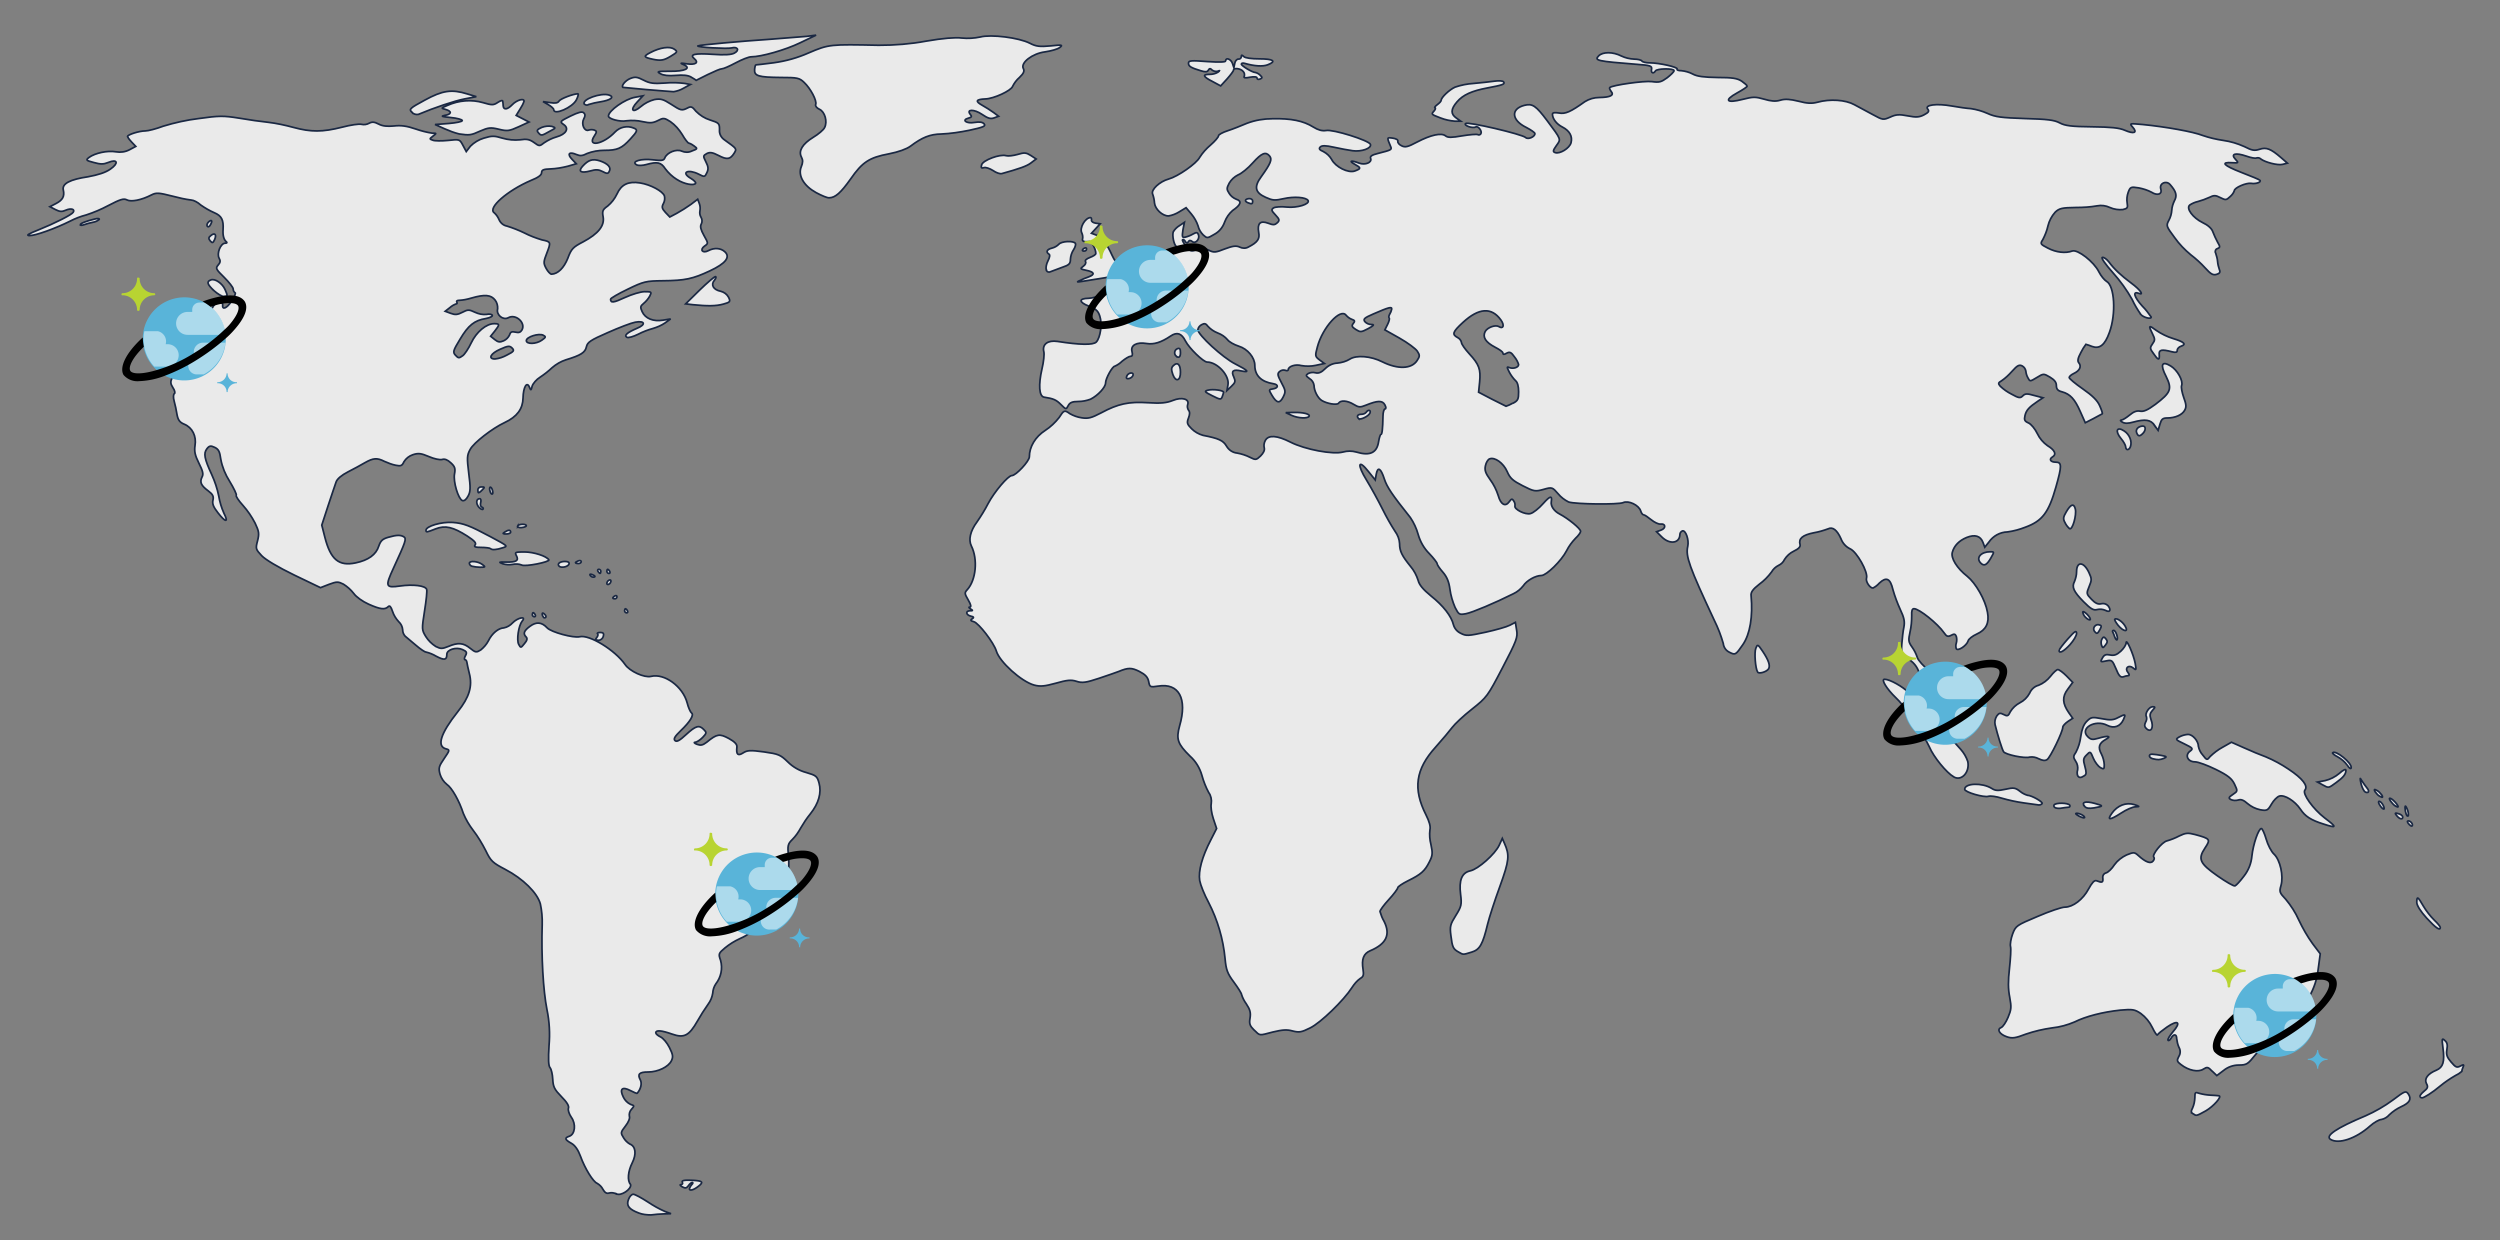 <svg width="1441" height="715" viewBox="0 0 1441 715" fill="none" xmlns="http://www.w3.org/2000/svg">
  <rect x="0" y="0" width="1441" height="715" fill="#808080" stroke="none"/>
  <path d="M368.224 699.197C362.514 697.057 360.847 694.914 362.274 691.347C362.869 689.681 364.058 688.372 365.01 688.372C365.962 688.372 369.65 690.395 373.34 692.774C376.553 694.916 379.884 696.819 383.454 698.364L386.784 699.564L382.62 699.684C380.12 699.804 377.74 699.922 375.243 700.279C372.863 700.279 370.483 700.041 368.223 699.209L368.224 699.197ZM355.136 688.134C353.936 687.539 352.518 687.301 351.09 687.658C349.662 688.133 348.592 687.42 347.52 685.516C346.806 684.089 345.616 682.899 344.188 682.066C341.928 681.234 337.168 673.62 334.551 666.363C333.241 662.793 331.457 660.177 329.315 658.987C325.508 656.847 325.27 655.894 328.125 654.942C331.455 653.872 332.17 647.924 329.315 643.998C328.007 642.094 327.293 639.834 327.65 638.763C328.126 637.573 326.817 635.313 323.604 632.101C319.559 627.938 318.844 626.511 318.607 622.108C318.487 619.253 317.774 616.278 317.06 615.446C316.108 614.376 315.99 610.45 316.465 602.716C317.06 595.696 316.703 588.796 315.265 581.896C313.125 571.19 311.935 551.204 312.529 532.883C312.651 528.889 312.291 524.895 311.458 520.987C309.673 514.563 301.463 506.473 291.231 501.12C283.973 497.313 282.901 496.36 280.046 490.413C277.906 486.249 275.526 482.203 272.67 478.516C270.41 475.542 268.505 472.33 267.077 468.88C264.697 461.504 260.414 454.01 257.559 452.106C255.655 450.56 254.346 448.536 253.632 446.276C252.68 442.706 252.918 441.756 256.012 437.236C259.342 432.358 259.342 432.239 257.082 431.644C251.609 430.217 253.869 422.841 263.864 410.231C270.527 401.903 272.431 395.479 270.527 388.221C269.813 385.366 269.217 382.521 269.099 381.678C268.981 380.835 268.504 380.251 268.029 380.251C267.554 380.251 267.553 379.181 268.267 377.991C269.337 376.087 268.981 375.491 266.601 374.421C263.031 372.755 257.559 374.421 257.559 377.157C257.559 380.487 256.131 380.727 251.372 378.227C249.56 377.142 247.594 376.34 245.541 375.848C244.828 375.848 242.211 374.064 239.591 371.803L233.523 366.688C232.571 365.618 232.095 364.308 232.095 363C231.975 361.216 231.145 359.55 229.835 358.36C228.288 356.695 226.979 354.673 226.265 352.412C225.313 349.557 224.599 348.842 223.767 349.676C221.863 351.579 219.127 351.223 212.463 348.248C209.013 346.702 205.323 344.085 203.896 342.062C202.231 339.922 200.208 338.137 197.946 336.709C194.853 335.162 194.139 335.162 189.618 336.829L184.738 338.732L169.628 331.476C160.348 326.956 153.09 322.672 150.828 320.293C147.378 316.605 147.258 316.248 148.448 311.727C149.518 307.564 149.281 306.255 147.021 301.497C145.117 297.81 142.737 294.36 140.001 291.267C137.621 288.649 135.836 286.032 136.193 285.557C136.55 285.082 134.765 281.394 132.386 277.467C129.886 273.541 128.102 269.257 127.27 264.737C126.675 260.217 125.96 258.907 123.7 257.837C121.44 256.767 120.606 256.885 119.18 258.787C117.276 261.405 117.752 264.26 122.035 273.539C123.82 277.465 125.248 281.629 126.081 285.911C126.676 289.361 127.627 292.573 129.055 295.785C131.911 301.377 130.007 301.258 125.605 295.547C122.987 292.217 122.273 290.432 122.749 288.29C123.225 286.148 122.749 284.96 120.013 282.937C115.848 279.844 115.015 277.941 116.443 274.967C117.395 273.302 116.919 271.517 114.658 266.997C112.397 262.477 111.922 260.217 112.398 256.885C113.35 251.413 110.851 246.415 106.211 244.513C103.593 243.443 102.641 242.133 102.046 239.04C101.689 236.78 100.976 233.21 100.38 231.19C99.784 229.17 99.904 227.264 100.5 226.907C101.096 226.55 100.738 225.003 99.667 223.457C98.24 221.197 98.121 220.127 99.192 217.757C99.905 216.21 100.142 214.427 99.786 213.712C99.43 212.997 100.381 211.214 101.928 209.548C103.832 207.288 105.378 204.908 106.568 202.172C108.353 198.602 110.614 195.272 113.351 192.298C116.444 188.728 118.943 184.804 120.965 180.521C122.988 175.761 124.297 174.216 126.082 174.216C127.39 174.216 128.462 174.811 128.342 175.643C127.985 178.855 130.602 177.903 133.459 173.621C135.124 171.123 136.076 168.861 135.481 168.743C134.767 168.267 134.411 167.435 134.411 166.603C134.411 165.651 132.031 162.677 129.176 159.823C124.416 155.183 124.179 154.589 125.726 152.803C127.036 151.376 127.154 150.305 126.321 148.877C124.774 146.141 127.154 140.193 129.771 140.193C130.841 140.193 131.081 139.836 130.485 139.36C129.057 138.29 128.343 135.79 128.581 132.34C128.938 126.75 127.748 124.37 123.465 122.585C120.728 121.395 118.111 119.849 115.731 118.185C113.946 116.519 111.448 115.329 110.377 115.329C106.687 114.854 103 114.021 99.431 113.069C91.459 111.047 90.151 110.929 87.295 112.355C81.585 115.329 75.515 116.519 73.135 115.21C71.35 114.26 69.328 114.854 62.308 118.54C58.263 120.682 54.108 122.466 49.696 123.894C46.483 124.727 43.39 125.916 40.416 127.464C32.086 131.627 20.308 135.91 16.976 135.791C14.834 135.791 16.262 134.841 21.973 132.579C31.493 128.772 41.367 123.776 42.2 122.349C43.4 120.565 40.89 119.851 37.917 121.159C35.775 122.109 34.467 122.109 31.967 120.802L28.755 119.136L32.205 117.352C36.131 115.329 37.321 113.188 36.488 109.5C35.655 105.812 40.414 103.433 50.766 101.886C56.476 100.816 60.761 99.506 63.616 97.486C68.613 94.036 67.78 91.419 62.306 93.679C59.688 94.749 57.904 94.749 54.106 93.679C49.466 92.479 49.346 92.251 51.369 90.705C54.819 88.207 61.969 86.66 66.719 87.493C69.456 87.969 72.192 87.613 74.691 86.293L78.261 84.39L75.881 81.892C74.929 80.94 74.096 79.87 73.501 78.68C73.501 77.61 80.283 75.468 83.734 75.468C85.4 75.468 90.04 74.268 94.086 72.732C100.749 70.71 107.65 69.162 114.551 68.33C126.331 66.665 128.829 66.665 137.753 68.092C143.226 69.044 150.723 70.114 154.411 70.472C159.408 71.067 164.286 72.137 169.164 73.446C179.278 76.182 185.822 76.182 197.124 73.326C202.122 72.016 207.119 71.304 208.309 71.661C209.8 72.011 211.367 71.799 212.711 71.066C214.496 70.114 215.805 70.233 218.303 71.542C220.563 72.742 223.301 72.97 227.108 72.612C231.035 72.136 234.604 72.612 239.72 74.396C242.814 75.466 246.026 76.299 249.24 76.776C251.74 76.776 251.74 76.776 249.597 78.442C247.454 80.108 247.455 80.107 249.477 80.822C250.547 81.298 254.593 81.298 258.282 80.942C264.945 80.228 264.945 80.228 266.848 83.797L268.752 87.367L271.132 84.274C273.272 82.134 276.01 80.467 278.866 79.634C283.506 78.206 284.934 78.206 289.574 79.634C292.906 80.586 296.356 80.944 299.807 80.586C303.614 79.991 305.28 80.348 307.777 82.133C310.871 84.393 310.99 84.393 313.727 82.253C315.867 80.825 318.247 79.636 320.747 78.923C326.339 77.377 328.243 74.046 324.911 71.785C322.531 70.12 322.651 70.001 328.837 66.908C333.477 64.648 335.5 64.172 336.452 65.005C337.404 65.838 337.404 66.908 336.452 68.575C334.906 71.549 336.809 75.951 339.308 74.999C340.378 74.642 341.568 74.642 342.638 74.999C344.066 75.594 344.066 76.069 342.518 78.449C338.116 85.111 347.873 83.209 354.536 76.069C357.272 73.214 361.556 72.262 365.244 73.809C367.744 74.761 367.504 75.593 363.34 80.114C358.343 85.586 355.845 86.657 348.35 86.657C345.018 86.657 341.568 87.252 338.474 88.441C335.737 89.869 334.429 89.988 332.168 89.036C328.123 87.252 326.695 88.679 329.668 91.772L332.168 94.389L327.29 95.816C323.958 96.649 320.627 97.244 317.295 97.363C313.25 97.483 312.179 97.958 312.179 99.503C312.179 100.931 310.156 102.358 305.992 104.023C292.428 109.853 280.767 119.963 284.932 122.7C286.132 123.77 287.072 125.198 287.668 126.626C288.501 128.529 290.168 129.956 292.19 130.314C295.614 131.374 298.954 132.686 302.184 134.24C305.397 135.905 308.847 137.214 312.417 138.284C317.533 139.354 317.652 139.484 315.272 145.66C313.25 150.895 313.132 151.608 314.796 154.702C315.748 156.486 317.176 158.032 317.89 158.032C321.578 157.912 325.03 154.462 327.29 148.872C329.312 143.4 330.264 142.448 336.213 139.355C344.899 134.715 348.588 130.075 347.636 124.96C347.041 121.63 347.398 120.797 350.253 118.774C352.513 116.871 354.299 114.611 355.608 111.874C358.106 106.284 362.152 104.38 368.934 105.45C375.002 106.402 382.022 110.21 382.974 112.945C383.324 114.435 383.112 116.003 382.379 117.347C381.309 119.369 381.546 120.202 383.579 122.462L386.077 125.079L390.123 122.939C392.859 121.393 395.596 119.727 398.223 117.824L402.15 114.85L403.102 117.348C403.573 118.642 403.696 120.037 403.459 121.393C403.221 122.701 403.339 124.01 404.054 125.199C404.769 126.388 404.886 127.936 404.174 129.244C403.462 130.552 403.936 132.456 405.72 135.668C408.338 140.308 408.338 140.308 406.077 141.854C403.103 143.996 405.007 146.256 408.337 144.472C411.667 142.688 415.357 142.925 417.737 145.066C421.187 148.16 418.332 151.846 409.17 156.13C399.294 160.77 394.892 161.72 381.923 161.83C372.403 161.95 371.095 162.187 361.815 166.708C356.341 169.325 351.939 171.942 351.939 172.408C351.939 174.788 353.605 174.55 360.269 171.458C364.195 169.673 369.193 168.128 371.572 168.128C375.618 168.128 375.737 168.246 374.547 170.626C373.595 172.291 372.405 173.719 370.977 174.908C369.074 176.455 368.955 177.05 370.144 179.668C371.929 183.594 376.57 185.498 382.162 184.546L386.564 183.832L383.234 186.212C381.092 187.64 378.831 188.592 376.452 189.305C373.477 190.138 370.622 191.209 367.885 192.635C365.029 194.063 362.055 194.895 361.341 194.42C359.556 193.35 361.461 191.683 367.291 189.185C372.526 187.045 371.693 184.665 366.091 185.735C363.949 186.092 356.811 188.828 350.385 191.683C340.272 196.085 338.605 197.275 338.011 199.893C337.297 203.223 334.799 204.771 326.231 207.388C323.256 208.338 320.639 209.886 318.259 211.908C316.117 213.931 313.857 215.715 311.359 217.381C309.217 218.689 307.195 221.069 306.719 222.615C306.124 225.113 306.005 225.232 305.172 223.21C303.744 219.522 301.602 223.09 301.482 229.396C301.362 235.702 298.032 240.222 290.892 243.553C283.752 246.884 273.045 255.211 271.022 259.018C269.118 262.468 269.118 263.896 270.189 272.818C271.259 281.146 271.259 283.288 269.832 285.904C268.762 287.927 267.572 288.878 266.5 288.521C264.12 287.571 261.146 277.577 261.98 273.175C262.575 270.082 262.218 268.892 259.838 266.751C257.935 264.966 256.268 264.371 254.841 264.847C253.641 265.204 250.201 264.491 247.226 263.182C242.706 261.279 241.158 261.042 237.946 262.112C235.804 262.826 234.019 264.254 232.829 266.157C231.759 268.537 231.045 268.774 228.069 268.179C225.809 267.704 223.667 266.871 221.525 265.919C217.361 263.779 215.1 264.016 210.46 266.633C208.318 267.943 203.796 270.321 200.584 271.986C196.894 273.89 194.278 276.031 193.684 277.936C193.089 279.482 191.066 285.786 189.044 291.736L185.474 302.681L187.259 309.701C190.589 322.668 195.349 326.475 204.987 324.453C212.364 322.906 216.767 319.693 218.313 314.816C219.383 311.723 220.455 310.653 223.787 309.701C228.784 308.273 230.927 308.273 232.829 309.463C234.376 310.533 233.899 312.08 226.761 327.546C221.883 338.133 222.241 338.966 230.569 337.776C238.184 336.706 245.085 337.538 245.917 339.679C246.274 340.512 245.679 346.103 244.727 352.051C243.061 362.758 243.061 362.996 245.44 366.921C246.868 369.181 248.772 371.085 251.152 372.621C254.007 374.049 254.84 374.049 258.41 372.621C264.002 370.241 267.095 370.481 271.022 373.691C274.115 376.189 274.592 376.189 277.09 374.643C278.875 373.215 280.42 371.431 281.492 369.408C283.634 365.006 287.322 362.032 290.416 361.913C292.32 361.556 294.104 360.486 295.413 359.058C298.388 355.965 303.613 354.894 301.005 357.988C298.865 360.605 297.675 368.932 298.983 371.43C300.183 373.572 300.183 373.572 302.313 370.955C303.86 369.17 304.098 367.981 303.265 367.148C301.361 365.244 301.955 363.578 305.525 360.962C309.095 358.346 312.188 358.462 315.4 361.912C317.78 364.412 330.51 367.862 334.08 367.028C339.672 365.6 354.545 374.761 360.256 382.968C362.874 386.894 371.44 390.82 375.248 389.868C382.982 387.965 393.571 395.698 396.07 405.095C396.784 407.951 397.973 410.449 398.568 410.925C400.234 411.995 397.735 416.04 392.381 421.155C388.931 424.485 388.098 425.913 389.051 426.855C390.004 427.797 391.668 426.975 395.476 423.405C401.068 418.289 402.972 417.705 405.708 420.55C407.374 422.215 407.374 422.572 404.994 425.07C403.567 426.498 401.664 427.807 400.711 427.807C399.758 427.807 400.116 428.401 401.663 428.997C403.923 429.83 404.993 429.592 407.373 427.807C413.323 422.929 414.75 422.81 420.103 425.665C423.553 427.569 424.983 429.115 424.743 430.662C424.267 434.944 425.338 435.896 428.313 433.992C430.693 432.445 432.359 432.326 440.33 433.397C448.778 434.597 449.85 435.062 454.013 439.097C456.988 442.071 460.676 444.213 464.723 445.283C470.433 446.949 471.029 447.425 472.1 451.351C473.647 456.941 471.862 463.128 467.103 469.076C464.961 471.693 463.176 474.43 461.51 477.286C460.2 479.666 458.655 481.926 456.75 483.829C454.013 486.565 453.894 487.279 454.49 493.822C455.8 506.552 449.612 530.344 443.544 535.459C441.64 537.125 439.974 537.482 436.762 537.006C434.262 536.649 432.36 536.886 431.884 537.72C431.408 538.554 428.909 539.98 426.41 541.05C423.339 542.463 420.46 544.262 417.844 546.403C414.154 549.496 414.036 549.853 415.344 553.541C416.654 558.299 415.582 563.296 412.607 567.103C411.537 568.649 410.942 570.553 410.823 572.456C410.466 574.716 409.623 576.858 408.205 578.761C405.945 581.973 403.922 585.185 402.018 588.516C397.14 597.082 394.284 598.509 387.264 596.011C381.196 593.871 377.984 593.631 377.984 595.297C377.984 595.892 379.184 596.963 380.721 597.677C382.258 598.391 384.528 601.127 385.837 603.744C387.86 607.789 388.097 609.097 387.037 611.358C385.371 614.926 379.303 617.901 373.592 617.901C368.476 617.901 367.286 619.091 369.072 622.421C370.142 624.444 369.429 627.656 367.287 630.154C367.167 630.392 365.383 629.678 363.36 628.607C358.6 626.109 356.935 627.657 359.315 632.414C360.148 634.199 361.695 635.744 363.479 636.578C365.739 637.292 365.739 637.411 363.955 639.433C363.005 640.503 362.528 641.931 362.765 643.359C363.24 644.429 362.289 646.809 360.505 649.059C357.649 652.747 357.649 652.985 359.435 655.839C360.268 657.267 361.577 658.575 363.005 659.409C366.455 660.719 366.931 665.239 364.432 670.235C361.933 675.231 361.458 680.465 363.48 682.835C364.075 685.333 357.888 689.735 355.152 688.07L355.136 688.134ZM271.61 197.634C274.584 191.329 280.295 186.57 284.817 186.57C288.147 186.57 288.147 187.046 285.174 190.853L282.794 193.827L285.174 195.73C287.077 197.277 288.148 197.396 290.29 196.444C291.837 195.73 293.027 194.541 293.74 192.994C294.215 191.329 295.048 190.972 297.07 191.448C299.092 191.924 300.045 191.566 300.877 190.138C303.137 186.093 297.307 180.74 293.025 183.118C289.931 184.784 285.885 181.453 286.838 178.003C286.956 176.218 286.481 174.433 285.41 173.006C283.03 169.913 279.46 169.556 271.727 171.806C269.347 172.52 266.967 173.006 264.587 173.116C263.517 173.116 262.921 173.473 263.277 174.068C263.633 174.663 263.515 175.138 263.039 175.138C261.611 175.614 260.421 176.338 259.349 177.28L256.613 179.42L259.825 180.62C262.325 181.57 263.752 181.453 266.488 180.025C269.701 178.359 270.296 178.359 273.865 180.025C275.888 180.977 278.149 181.453 280.409 181.225C281.837 180.868 283.384 181.105 283.741 181.7C284.098 182.295 282.541 183.128 280.051 183.604C273.388 184.674 269.938 187.53 265.179 195.5C261.133 202.162 260.895 202.995 262.561 204.78C264.227 206.565 264.584 206.564 266.725 205.017C267.677 204.423 270.057 200.973 271.605 197.642L271.61 197.634ZM292.194 204.654C296.239 202.631 296.596 202.036 295.168 200.609C293.74 199.182 292.788 199.299 288.268 201.323C282.795 203.703 281.128 206.913 285.294 206.913C287.674 206.675 290.054 205.843 292.194 204.653V204.654ZM312.302 196.088C314.682 194.423 314.8 194.066 313.135 193.233C310.635 191.923 303.378 194.185 303.378 196.326C303.378 198.467 308.97 198.466 312.302 196.088ZM397.375 685.15C397.613 684.318 398.088 683.485 398.683 682.89C399.397 682.176 399.635 681.58 399.04 681.58C398.445 681.58 397.494 682.413 396.78 683.484C395.71 684.911 394.995 685.03 393.21 684.079C392.01 683.365 391.663 682.769 392.496 682.769C393.329 682.769 393.696 682.174 393.329 681.569C392.615 680.379 394.529 680.023 400.111 680.379C405.108 680.736 405.584 681.449 402.491 683.829C399.635 686.089 397.256 686.565 397.375 685.137V685.15ZM1343.29 656.718C1340.09 654.696 1346.74 650.175 1363.52 643.156C1369.12 640.658 1374.34 637.684 1379.34 633.996C1386.24 628.761 1386.72 628.642 1388.14 630.546C1390.17 633.52 1388.98 635.661 1383.98 637.922C1381.49 639.104 1379.2 640.669 1377.2 642.561C1376 643.989 1374.34 644.941 1372.56 645.297C1371.36 645.297 1368.39 646.963 1366.01 649.104C1358.04 656.242 1347.93 659.692 1343.29 656.718ZM1264.05 641.966C1262.85 641.253 1262.85 640.42 1263.81 638.636C1264.64 636.733 1265.01 634.83 1265.11 632.806C1265.11 629.594 1265.34 629.356 1267.61 630.189C1269.74 630.786 1271.94 631.145 1274.15 631.26C1276.29 631.38 1278.55 631.498 1279.03 631.616C1280.93 631.973 1275.93 637.684 1271.41 640.301C1265.81 643.394 1266.06 643.275 1264.04 641.966H1264.05ZM1394.93 632.092C1394.57 631.735 1395.53 630.427 1397.07 629.118C1399.33 627.334 1399.69 626.501 1398.62 624.598C1397.19 621.861 1399.32 618.888 1404.32 616.865C1408.24 615.199 1409.19 611.987 1408.12 604.017C1407.42 598.544 1407.52 598.187 1409.19 599.734C1410.62 600.934 1410.86 602.351 1410.39 604.968C1409.92 607.824 1410.39 609.37 1412.77 612.106C1415.39 615.199 1416.11 615.556 1418.13 614.486C1420.15 613.416 1420.39 613.534 1419.68 615.199C1419.32 615.913 1419.08 616.746 1418.96 617.579C1417.85 618.548 1416.61 619.35 1415.27 619.958C1412.17 621.742 1409.2 623.765 1406.47 626.025C1401.95 629.832 1397.19 632.805 1396 632.805C1395.64 632.805 1395.16 632.567 1394.93 632.091V632.092ZM1275.11 617.46C1272.73 614.96 1272.26 614.842 1269.99 616.26C1267.14 618.163 1261.55 617.093 1257.14 613.643C1254.76 611.858 1254.64 611.263 1255.84 609.003C1256.91 607.338 1256.91 605.315 1255.94 603.65C1255.24 602.103 1254.87 600.438 1254.64 598.653C1254.64 595.917 1252.84 595.798 1251.42 598.415C1250.82 599.485 1250 600.081 1249.64 599.615C1249.28 599.149 1250.59 596.998 1252.49 594.738C1257.37 589.146 1255.47 587.6 1249.04 592.001C1246.31 593.905 1243.81 595.927 1243.57 596.521C1243.33 597.115 1242.02 595.211 1240.6 592.238C1239.06 589.043 1236.77 586.267 1233.93 584.149C1230.36 581.769 1229.17 581.649 1222.15 582.245C1212.05 583.315 1202.28 585.815 1195.85 589.025C1191.68 590.81 1187.4 591.999 1182.88 592.475C1177.76 593.189 1172.65 594.379 1167.78 596.045C1161.58 598.425 1159.81 598.662 1156.71 597.592C1152.55 596.164 1150.76 593.309 1153.51 592.238C1154.46 591.881 1156.25 589.264 1157.44 586.408C1159.34 581.888 1159.46 580.578 1158.39 574.75C1157.44 569.99 1157.44 565.47 1158.27 558.095C1158.87 552.503 1159.22 546.912 1158.87 545.603C1158.52 544.295 1159.11 540.963 1160.07 538.346C1161.87 533.588 1162.34 533.35 1174.47 528.234C1181.37 525.26 1188.39 522.881 1190.17 522.881C1194.81 522.881 1200.64 518.479 1203.85 512.411C1205.87 508.723 1207.18 507.296 1208.37 507.653C1211.7 508.961 1212.3 508.723 1212.07 506.225C1211.83 504.797 1212.55 503.489 1213.97 503.132C1215.17 502.775 1217.31 500.752 1218.73 498.492C1220.53 495.994 1223.03 494.092 1225.75 492.792C1229.92 491.127 1230.27 491.127 1232.55 493.149C1236.71 496.956 1239.68 498.027 1240.99 496.361C1241.71 495.528 1241.94 494.577 1241.47 494.101C1240.17 492.791 1246.11 485.416 1248.97 484.703C1251.47 483.989 1253.85 483.037 1256.11 481.847C1259.81 480.063 1261.11 479.944 1265.16 481.015C1273.96 483.395 1274.32 483.751 1270.99 488.747C1266.69 495.171 1267.89 497.67 1278.24 504.927C1283 508.257 1287.54 510.877 1288.24 510.637C1288.94 510.397 1291.34 507.782 1293.47 504.927C1296.09 501.597 1297.64 497.552 1298 493.387C1298.7 486.725 1301.8 477.565 1303.47 477.565C1303.94 477.565 1305.25 480.301 1306.21 483.632C1307.16 486.962 1309.18 490.889 1310.73 492.316C1314.3 495.646 1316.33 504.916 1314.77 510.399C1313.7 514.087 1313.94 514.563 1317.51 518.369C1320.48 521.939 1323.11 525.983 1325.01 530.266C1327.28 535.024 1329.89 539.664 1332.99 543.946L1337.39 549.776L1336.19 558.698C1335.59 564.29 1333.81 569.643 1331.07 574.402C1326.79 582.015 1320.37 589.152 1317.03 590.224C1315.83 590.581 1312.99 593.436 1310.85 596.529C1308.7 599.622 1306.32 602.119 1305.73 602.119C1305.13 602.119 1302.53 604.737 1300.03 607.949C1295.75 613.302 1295.03 613.897 1290.51 613.897C1287.31 613.897 1284.21 614.967 1281.71 616.99L1277.78 619.964L1275.16 617.466L1275.11 617.46ZM722.793 593.667C720.413 591.287 719.937 590.097 720.533 586.767C721.009 583.674 720.533 581.889 718.391 578.667C717.191 577.002 716.251 575.217 715.655 573.314C715.655 572.6 713.632 569.388 711.252 566.176C707.445 561.061 706.732 559.038 706.136 552.614C705.066 541.314 701.853 530.249 696.616 520.137C694.236 515.735 691.976 510.144 691.5 507.537C690.667 502.064 692.81 493.975 697.925 484.101L701.257 477.558L699.353 471.848C698.283 468.636 697.806 464.948 698.153 463.283C698.51 461.023 698.033 458.643 696.725 456.859C695.06 453.766 693.751 450.435 692.799 446.985C691.599 442.702 689.229 438.775 685.899 435.802C678.759 428.782 677.809 426.047 679.949 418.314C684.469 402.73 679.592 393.57 667.575 395.474C662.935 396.188 662.695 396.069 662.101 392.857C661.626 390.359 660.198 388.812 656.747 387.027C652.227 384.767 650.322 384.767 644.849 387.027C643.649 387.503 638.543 389.287 633.546 390.953C626.05 393.451 623.789 393.808 620.576 392.737C617.363 391.666 614.866 392.023 608.559 393.807C602.015 395.591 599.635 395.829 596.066 394.877C588.689 392.855 576.076 381.435 574.292 375.247C572.864 370.489 564.179 359.187 561.322 358.354C559.418 357.879 559.18 357.404 560.37 356.689C561.56 355.974 561.322 355.489 559.537 355.142C556.682 354.429 556.444 352.049 559.18 352.049C560.846 352.049 560.965 351.929 559.418 350.979C558.348 350.265 558.218 349.909 559.061 349.909C559.904 349.909 559.656 348.481 558.109 345.864C555.969 342.176 555.849 341.7 557.514 339.916C562.631 334.326 563.702 322.309 559.894 314.696C558.109 311.126 559.299 306.011 563.107 300.896C565.487 297.446 567.627 293.996 569.532 290.308C573.102 283.528 581.072 274.128 583.215 274.128C585.595 274.128 593.328 265.8 593.328 263.302C593.328 257.472 596.778 251.762 602.49 248.075C605.584 246.052 608.2 243.555 610.462 240.699C613.198 236.416 613.555 236.179 616.649 238.439C618.791 239.639 621.051 240.462 623.431 240.819C627.238 241.414 629.023 240.939 634.734 237.964C644.491 232.729 650.559 231.421 661.734 232.134C669.11 232.61 672.442 232.254 676.011 230.826C681.247 228.684 685.768 229.993 684.578 233.206C684.221 234.276 684.458 235.466 685.054 236.418C685.887 237.37 685.887 238.798 685.054 240.938C683.984 243.674 684.221 244.508 686.839 247.124C688.624 248.908 690.884 250.217 693.383 250.931C702.545 252.715 705.043 253.905 706.947 257.117C708.257 259.377 710.517 260.924 713.134 261.162C715.752 261.637 718.25 262.47 720.63 263.66C723.724 265.206 724.08 265.206 726.58 262.827C728.246 261.162 729.08 259.497 728.722 258.187C728.365 256.76 728.602 255.213 729.317 253.905C731.101 250.575 736.099 250.931 743.833 254.855C752.28 259.138 768.333 262.112 774.053 260.565C776.582 259.851 779.258 259.851 781.787 260.565C789.64 262.945 793.687 261.041 794.637 254.498C794.994 252.356 795.589 250.453 795.947 250.453C796.661 250.453 797.017 247.123 797.147 239.983C797.147 237.603 797.742 235.7 798.347 235.7C798.952 235.7 799.061 234.867 798.227 233.32C796.799 230.703 794.062 230.822 787.28 233.558C784.068 234.866 783.116 234.866 780.26 233.082C776.572 230.822 772.764 230.584 771.575 232.368C770.742 233.678 764.912 232.725 761.818 230.822C759.558 229.394 757.416 225.23 757.416 222.137C757.178 220.472 756.216 219.044 754.798 218.211C752.656 216.665 752.538 216.308 753.965 215.356C755.275 214.643 756.821 214.524 758.249 214.88C760.033 215.356 761.699 214.643 763.841 212.5C765.745 210.597 768.243 209.407 770.861 209.288C773.359 209.05 775.858 208.336 778.001 207.028C781.808 204.53 790.256 205.243 796.801 208.574C805.725 212.976 813.578 212.738 816.791 207.861C818.457 205.361 818.457 204.768 816.911 202.388C815.959 200.961 811.319 197.511 806.679 194.893L798.231 190.135L799.778 187.042C800.61 185.376 801.086 183.712 800.728 183.354C800.37 182.996 800.491 182.044 800.966 181.214C801.561 180.262 801.918 179.31 802.166 178.239C802.404 176.574 800.619 177.049 791.576 180.976C786.341 183.236 785.626 183.95 786.698 185.376C787.648 186.446 789.078 187.042 790.505 187.042C792.409 187.042 791.933 187.637 788.601 189.422C784.556 191.562 784.081 191.562 781.461 189.898C779.201 188.47 778.963 187.758 780.033 186.448C781.103 185.138 780.985 184.664 779.201 184.068C777.891 183.592 776.821 182.758 775.869 181.688C772.656 177.406 762.305 188.708 759.329 200.008C757.902 205.242 758.021 205.48 760.639 207.503L763.376 209.525L758.379 210.595C755.642 211.19 752.786 211.19 750.049 210.715C746.717 209.763 742.553 211.191 742.553 213.095C742.553 213.69 741.72 213.809 740.887 213.452C739.687 213.095 738.507 213.332 737.557 214.166C736.129 215.356 736.357 216.306 738.627 220.59C741.127 225.23 741.127 225.824 739.579 228.917C737.676 232.724 735.891 232.487 733.154 227.847C731.25 224.635 731.25 224.517 733.749 224.159C736.962 223.683 737.081 221.659 733.987 221.185C726.967 220.115 723.279 216.425 723.279 210.597C723.279 206.077 719.114 201.08 713.999 199.533C711.381 198.7 708.407 197.035 707.574 195.845C706.027 194.061 704.124 192.752 701.864 191.919C699.722 191.087 697.818 189.779 696.272 188.113C695.072 186.447 694.249 186.209 692.582 187.161C691.512 187.756 690.678 188.707 690.44 190.016C690.44 192.99 704.837 206.196 711.976 209.764C719.472 213.571 720.662 214.879 715.426 213.809C710.786 212.739 709.476 213.809 711.142 217.259C712.212 219.757 712.094 220.471 709.834 222.612L707.216 225.11L707.811 221.78C708.763 216.427 701.624 208.694 695.794 208.694C693.652 208.694 685.442 200.724 683.3 196.56C681.04 192.04 678.422 191.207 674.734 193.705C669.26 197.393 665.096 198.701 660.814 197.988C655.102 197.036 651.534 199.058 652.484 202.628C652.96 204.532 652.722 205.364 651.651 205.364C650.818 205.364 648.676 206.674 646.773 208.219C645.573 209.419 644.155 210.361 642.608 211.075C641.18 211.075 637.254 218.212 637.254 220.711C637.254 223.21 632.852 227.968 628.568 230.109C626.308 230.942 623.928 231.419 621.548 231.419C618.098 231.419 616.67 232.013 615.718 233.799C614.518 236.179 614.408 236.059 611.554 233.204C608.817 230.468 607.27 229.754 601.797 228.921C598.941 228.445 598.467 221.901 600.597 212.623C601.549 208.697 602.025 204.177 601.667 202.749C600.597 198.466 603.927 195.969 609.52 196.801C622.49 198.823 630.104 198.941 631.89 197.158C634.27 194.66 635.46 186.688 633.912 182.158C632.962 179.184 631.652 177.995 627.606 176.458C621.776 174.198 621.656 172.056 627.368 171.938C629.868 171.818 632.248 171.106 634.388 169.916C636.054 168.846 637.958 168.25 638.434 168.606C639.981 169.558 646.168 166.108 648.071 163.016C649.141 161.47 650.571 160.28 652.355 159.686C653.783 159.329 657.352 156.712 660.445 153.738C664.847 149.693 667.227 148.384 670.915 147.908C675.555 147.313 680.315 143.506 678.055 142.078C676.627 141.128 675.557 135.654 676.27 133.632C677.103 132.204 678.412 130.896 679.84 130.062L682.695 128.159L681.863 132.441C681.268 136.486 681.387 137.081 683.053 136.724C684.6 136.367 686.147 135.772 687.575 134.939C689.715 133.749 690.192 133.869 690.787 135.296C691.739 137.796 689.003 140.769 687.217 139.222C686.147 138.389 685.551 138.389 684.957 139.342C684.363 140.295 683.887 140.294 683.172 139.104C682.696 138.271 681.982 137.914 681.626 138.154C681.27 138.394 682.221 140.176 683.648 141.96C686.028 144.934 686.504 145.172 689.954 143.864C692.929 142.912 694.238 142.912 696.736 144.221C699.592 145.648 700.544 145.648 705.898 143.507C710.658 141.722 712.561 141.485 714.584 142.437C716.25 143.27 718.154 143.27 719.7 142.317C724.816 139.7 726.244 137.677 725.53 134.109C724.578 128.755 726.363 126.971 730.885 128.636C733.978 129.836 734.811 129.706 736.239 128.398C737.667 127.09 737.549 126.376 735.169 123.878C732.789 121.38 732.669 120.785 734.099 119.833C735.051 119.238 738.501 119 741.714 119.357C747.664 119.952 755.159 117.692 753.969 115.55C752.769 113.647 745.879 113.17 740.049 114.48C734.814 115.67 733.505 115.55 729.579 113.766C723.392 111.03 722.679 107.699 726.961 101.869C732.434 94.256 733.386 91.876 731.839 89.973C729.579 87.237 727.319 88.07 722.083 93.899C719.346 96.992 715.539 100.085 713.635 100.799C711.493 101.869 709.709 103.535 708.519 105.557C706.972 108.531 706.972 109.127 708.519 111.507C709.471 113.053 710.899 114.124 712.564 114.837C716.014 115.907 715.301 118.049 710.422 121.38C708.4 123.164 706.852 125.424 705.902 127.923C704.832 131.016 702.809 133.513 699.952 135.06C695.907 137.44 695.788 137.44 693.527 135.417C692.099 133.99 691.027 132.205 690.552 130.183C689.719 127.685 688.412 125.423 686.745 123.403L683.651 119.715L679.725 122.095C677.821 123.295 675.679 124.118 673.538 124.475C669.968 124.475 665.804 120.549 665.448 116.98C665.328 115.195 664.972 113.53 664.378 111.864C663.308 109.366 668.424 104.608 673.658 103.18C678.892 101.752 689.72 94.258 691.505 90.69C693.171 88.073 695.313 85.694 697.692 83.67C700.31 81.41 702.332 79.03 702.332 78.317C702.332 77.604 704.712 76.295 707.686 75.343C710.66 74.391 715.658 72.369 718.751 71.06C723.511 69.276 728.389 68.443 733.505 68.443C744.215 68.205 751.235 69.643 756.945 73.203C759.8 74.988 762.061 75.583 764.322 75.225C768.248 74.392 789.07 80.925 789.902 83.195C790.734 85.465 784.786 87.597 779.669 86.883C777.289 86.526 772.412 85.683 768.842 84.861C763.964 83.791 761.942 83.791 760.989 84.741C760.036 85.691 760.513 86.406 762.774 87.358C764.797 88.428 766.462 89.975 767.534 91.878C769.794 96.28 777.172 99.978 780.979 98.54C784.786 97.102 784.549 96.756 780.741 94.614C777.171 92.711 778.838 92.234 783.359 94.019C786.929 95.329 790.974 93.662 790.022 91.283C789.546 90.083 790.855 89.261 794.305 88.428C801.801 86.525 802.277 86.288 801.682 84.74C799.302 79.04 799.302 79.15 802.752 79.625C804.537 79.863 805.965 80.577 805.727 81.409C805.489 82.241 806.56 83.431 807.867 84.026C809.89 85.096 811.437 84.74 816.791 81.886C824.763 77.722 830.831 76.414 833.211 78.316C834.521 79.386 836.661 79.386 842.729 78.316C847.132 77.602 851.177 77.246 851.772 77.602C852.367 77.958 853.2 77.722 853.557 77.126C854.509 75.698 852.01 72.366 850.582 73.2C848.917 74.152 843.562 72.367 844.752 71.178C845.942 69.989 877.472 77.364 879.376 79.278C880.686 80.588 884.73 78.921 884.73 77.018C884.73 76.423 882.47 74.878 879.733 73.448C871.166 69.284 870.69 62.741 878.663 60.718C883.303 59.518 885.326 60.956 891.751 69.521C900.081 80.704 899.841 80.109 897.106 83.916C895.083 86.771 894.964 87.486 896.392 87.961C899.009 88.913 904.72 85.463 905.552 82.261C906.504 78.573 904.72 75.361 900.555 73.221C897.225 71.556 894.845 68.461 894.845 65.845C894.845 64.893 896.045 64.775 898.533 65.131C902.223 65.845 905.196 64.536 913.525 58.588C916.025 57.041 918.879 56.208 921.855 56.208C928.399 56.088 930.541 54.898 928.637 52.638C927.923 51.686 927.567 50.735 927.804 50.498C929.232 49.07 947.912 46.453 952.196 47.048C956.48 47.643 957.55 47.286 961 44.788C963.142 43.122 964.927 41.338 964.927 40.743C964.927 39.315 955.051 39.433 954.217 40.863C953.027 42.766 951.481 42.063 951.957 39.911C952.314 38.008 951.362 37.651 943.152 37.056C920.664 35.271 918.76 34.916 921.497 32.178C923.877 29.798 929.697 29.798 934.585 32.298C936.845 33.368 939.345 33.964 941.962 34.083C943.985 34.083 946.008 34.559 946.365 35.153C946.722 35.747 948.745 36.223 950.767 36.223C956.477 36.223 967.305 38.721 966.711 39.793C966.354 40.388 967.424 40.745 969.091 40.745C971.351 40.983 973.613 41.578 975.635 42.648C978.253 44.076 982.06 44.551 990.032 44.67C998.599 44.67 1001.45 45.146 1003.95 46.81C1005.61 48.01 1007.05 49.19 1007.05 49.665C1007.05 50.14 1004.45 51.805 1001.22 53.591C993.494 57.874 995.158 59.658 1004.44 57.279C1010.5 55.732 1011.81 55.732 1016.81 57.159C1020.85 58.359 1023.47 58.587 1026.21 57.754C1028.95 56.921 1031.81 57.159 1036.68 58.349C1041.68 59.659 1044.28 59.776 1047.51 58.944C1054.76 56.922 1063.81 57.516 1068.91 60.372L1079.51 66.072C1085.21 69.165 1085.46 69.284 1089.51 67.5C1092.84 65.953 1094.74 65.834 1099.61 66.786C1104.48 67.738 1106.27 67.619 1109.01 66.191C1111.75 64.763 1112.11 64.051 1111.15 62.861C1109.13 60.481 1116.27 59.531 1124.85 61.077C1128.77 61.791 1133.89 62.505 1136.03 62.624C1139.36 63.1 1142.57 64.052 1145.55 65.36C1150.19 67.5 1153.65 67.858 1167.2 68.334C1180.05 68.691 1184.1 69.167 1187.2 70.832C1190.3 72.498 1193.87 72.972 1205.76 73.092C1216.71 73.212 1221.59 73.687 1224.8 75.114C1230.04 77.374 1232.18 76.542 1229.32 73.33C1227.3 71.07 1227.3 71.07 1235.15 71.783C1248.35 73.093 1264.3 75.947 1269.65 78.088C1273.45 79.398 1277.5 80.348 1281.55 80.943C1285.71 81.538 1289.75 82.727 1293.68 84.513C1298.08 86.773 1299.51 87.011 1302.38 86.06C1306.3 84.75 1308.8 85.703 1314.75 90.818L1318.45 94.03L1315.71 94.744C1312.98 95.458 1305.48 93.544 1302.98 91.532C1302.38 90.937 1301.44 90.818 1300.6 91.056C1300.13 91.413 1297.4 90.936 1294.77 89.986C1288.47 87.846 1285.61 88.676 1288.47 91.77C1290.49 93.91 1290.37 94.03 1286.67 93.792C1279.65 93.316 1281.57 95.339 1291.91 99.382C1297.51 101.524 1302.38 103.546 1302.61 103.902C1303.68 104.972 1300.23 106.162 1297.61 105.686C1294.87 105.21 1287.85 108.186 1287.85 109.969C1287.38 111.279 1286.55 112.349 1285.47 113.299C1283.21 115.439 1282.85 115.439 1279.77 113.894C1277.03 112.466 1276.07 112.466 1273.47 113.774C1271.32 114.726 1269.17 115.558 1266.92 116.154C1265.26 116.511 1263.59 117.224 1262.16 118.177C1259.9 120.08 1263.96 125.552 1269.54 128.287C1272.64 129.715 1274.89 131.737 1275.49 133.641C1276.32 135.663 1277.15 137.686 1278.22 139.589C1279.77 142.206 1279.77 142.682 1278.12 143.277C1277.16 143.515 1276.69 144.587 1276.92 145.537C1276.95 145.715 1277.03 145.882 1277.15 146.013C1277.63 147.56 1278.11 149.106 1278.22 150.773C1278.34 152.438 1278.82 153.985 1279.3 155.531C1279.9 156.841 1279.4 157.673 1277.63 158.149C1275.61 158.743 1274.3 158.029 1271.09 154.461C1268.55 151.681 1265.76 149.133 1262.76 146.847C1259.31 143.992 1256.09 140.661 1253.48 136.973C1248.6 130.43 1248.48 130.073 1250.14 126.98C1251.1 125.195 1251.69 123.173 1251.81 121.15C1251.93 119.246 1252.51 117.462 1253.36 115.677C1255.02 112.703 1254.31 110.324 1250.86 106.397C1248.6 103.78 1244.43 105.683 1245.5 109.014C1246.46 111.988 1243.48 112.94 1240.15 110.799C1237.89 109.599 1235.27 108.776 1232.77 108.299C1228.25 107.586 1227.89 107.705 1226.71 110.799C1225.99 112.821 1225.75 114.962 1226.11 117.104C1226.59 119.721 1226.23 120.197 1223.61 120.792C1221.11 121.03 1218.51 120.672 1216.11 119.592C1213.84 118.522 1211.23 118.165 1208.85 118.64C1204.8 119.354 1200.75 119.592 1196.59 119.592C1188.49 119.712 1186.95 120.068 1184.59 122.328C1182.56 124.588 1181.13 127.325 1180.42 130.298C1179.82 133.034 1178.75 135.651 1177.45 138.15C1175.9 140.53 1176.02 140.767 1180.42 143.027C1185.18 145.525 1190.52 146.12 1194.46 144.693C1197.56 143.623 1206.96 150.879 1209.81 156.708C1211.01 159.088 1213.01 161.468 1214.21 162.18C1218.85 164.68 1219.81 180.858 1215.88 191.564C1213.26 198.94 1210.18 201.32 1205.76 199.664C1204.69 199.188 1203.5 198.831 1202.31 198.464C1201.24 199.892 1200.29 201.439 1199.46 203.104C1197.66 206.434 1197.32 208.101 1198.26 209.171C1199.92 211.194 1198.73 213.691 1195.4 215.238C1193.86 215.952 1192.67 217.023 1192.67 217.618C1192.67 218.213 1196.24 221.188 1200.52 224.161C1205.99 227.968 1208.97 230.823 1210.28 233.916C1211.35 236.296 1212.06 238.436 1211.7 238.556C1211.35 238.676 1209.1 239.984 1206.6 241.293L1201.96 243.673L1199.1 237.249C1195.9 229.992 1193.27 227.137 1188.5 225.829C1186.12 225.234 1185.3 224.283 1185.3 222.259C1185.3 220.235 1184.1 218.929 1181.6 217.382C1177.9 215.24 1177.9 215.24 1174 217.62C1170.07 220 1170.07 220 1168.88 217.74C1168.18 216.54 1167.81 215.122 1167.68 213.814C1167.44 212.614 1166.73 211.554 1165.66 210.959C1163.86 210.007 1162.8 210.602 1159.71 214.052C1157.91 216.074 1155.91 217.978 1153.64 219.524C1151.74 220.594 1151.62 221.071 1152.94 222.617C1154.84 224.402 1156.98 225.947 1159.36 227.137C1163.64 229.517 1164.48 229.635 1165.9 228.207C1167.33 226.78 1168.4 226.78 1172.57 227.97L1177.57 229.278L1174.71 231.182C1169.59 234.632 1167.93 236.416 1167.21 239.509C1166.61 242.007 1166.98 242.839 1169.24 243.792C1170.78 244.506 1173.04 247.242 1174.34 249.978C1175.64 252.714 1177.67 255.093 1180.17 256.878C1184.34 259.376 1185.53 261.874 1183.15 263.302C1180.77 264.73 1181.95 266.395 1184.93 266.395C1188.5 266.395 1188.5 268.535 1185.05 280.671C1180.89 295.421 1177.2 300.301 1167.45 303.869C1164.12 305.177 1160.67 306.129 1157.1 306.605C1152.82 306.725 1148.9 308.865 1146.4 312.435L1144.02 315.409L1142.95 312.554C1141.52 308.866 1138.31 307.914 1133.55 309.818C1129.27 311.602 1126.41 314.458 1125.35 318.264C1124.28 321.594 1127.97 327.544 1133.92 332.184C1138.8 336.11 1144.39 345.864 1145.58 352.884C1146.78 359.07 1144.75 363.114 1139.38 365.484C1137 366.554 1134.62 368.339 1134.38 369.529C1133.55 372.146 1128.55 375.477 1127.6 373.931C1127.25 372.861 1127.25 371.789 1127.6 370.719C1127.96 369.435 1127.96 368.077 1127.6 366.793C1127 365.365 1126.4 365.246 1124.63 366.198C1122.83 367.15 1122.01 366.912 1120.58 364.771C1116.88 359.417 1106.18 350.851 1103.21 350.851C1102.14 350.851 1101.78 352.159 1101.91 354.776C1101.91 357.989 1101.67 361.082 1100.96 364.176C1099.89 369.053 1100.01 370.006 1102.03 372.86C1103.33 374.645 1104.41 376.786 1105.13 378.927C1105.49 380.474 1108.83 384.162 1112.51 387.137C1118.71 392.133 1119.41 393.085 1122.03 401.413C1123.1 404.743 1124.05 408.075 1124.89 411.406C1124.89 413.309 1122.51 412.596 1117.63 409.026C1112.75 405.456 1109.3 399.509 1106.56 389.278C1105.86 385.59 1103.71 382.258 1100.49 380.238C1095.97 376.908 1095.85 376.668 1096.21 371.198C1096.45 368.105 1096.91 363.703 1097.41 361.442C1098.01 358.23 1097.53 355.97 1095.27 351.212C1093.6 347.524 1092.17 343.717 1091.1 339.91C1089.56 333.367 1087.3 332.296 1083.25 336.103C1082.18 337.303 1080.99 338.243 1079.55 338.958C1077.77 338.958 1075.27 335.151 1075.85 333.258C1076.93 329.808 1070.25 318.031 1066.45 316.365C1063.95 315.165 1062.05 313.035 1061.09 310.417C1058.83 305.42 1056.33 303.517 1053.71 304.827C1051.11 305.777 1048.36 306.611 1045.51 307.087C1038.97 308.395 1036.59 310.417 1037.54 313.867C1037.9 315.175 1036.71 316.365 1033.97 317.674C1031.71 318.744 1029.93 320.41 1028.62 322.432C1027.9 323.979 1026.72 325.168 1025.17 325.882C1023.5 326.715 1022.07 328.024 1021.12 329.689C1019.1 332.425 1016.72 334.805 1014.1 336.709C1010.3 339.683 1009.1 341.349 1009.34 343.371C1010.41 355.386 1008.74 365.498 1004.58 371.565C1000.42 377.633 1000.18 377.633 996.854 375.967C994.831 375.015 993.524 373.112 993.284 370.852C991.974 366.332 990.309 361.929 988.167 357.647C973.652 326.597 971.51 320.649 972.819 314.937C973.652 311.131 971.619 305.42 969.725 306.015C968.892 306.372 968.297 307.215 968.297 308.038C968.177 313.272 962.347 313.986 957.827 309.465L954.852 306.491L957.47 305.539C960.444 304.469 960.088 301.613 957.113 302.089C956.043 302.209 953.663 301.139 951.759 299.591C949.855 298.043 947.951 296.736 947.356 296.736C946.761 296.736 946.048 295.666 945.691 294.476C944.621 291.146 938.671 288.289 935.577 289.716C932.84 290.916 908.33 290.668 904.167 289.359C901.787 288.159 899.764 286.623 898.097 284.601C894.767 280.794 894.647 280.675 889.65 282.101C884.89 283.411 884.176 283.301 877.632 279.961C872.04 277.106 870.374 275.678 868.709 271.751C866.567 266.874 861.569 263.305 858.595 264.495C857.643 264.851 856.572 266.635 856.215 268.42C855.621 271.038 856.216 272.703 858.952 276.52C860.975 279.256 862.522 282.35 863.592 285.68C865.02 290.796 867.638 292.342 869.898 289.25C871.208 287.347 871.683 287.347 872.516 288.774C873.111 289.607 873.349 290.559 873.23 291.629C872.635 293.533 879.18 296.864 882.154 296.031C883.701 295.674 887.032 293.057 889.531 290.201C893.457 285.799 894.766 285.441 894.171 289.131C893.695 291.629 895.718 294.604 898.931 296.269C903.929 298.886 911.068 304.716 911.068 306.262C911.068 306.976 909.758 308.76 908.093 310.307C906.07 312.447 904.286 314.827 902.977 317.445C900.002 323.275 891.317 331.72 888.461 331.72C885.129 331.72 880.013 334.576 877.991 337.67C876.445 339.573 874.661 341.12 872.399 342.19C861.691 347.544 848.722 353.016 845.033 353.73C841.107 354.444 840.869 354.325 838.727 350.16C837.299 346.83 836.227 343.26 835.752 339.69C835.158 335.17 833.968 332.433 831.588 329.697C829.803 327.675 828.375 325.533 828.375 324.937C828.375 324.341 826.353 321.725 823.855 319.107C820.762 316.014 818.62 312.207 817.43 308.044C816.478 304.594 814.93 301.264 812.91 298.288C802.558 285.321 799.465 280.801 797.918 276.042C795.895 269.737 794.11 268.785 793.278 273.306L792.683 276.636L788.756 271.758C782.806 264.264 782.093 267.714 787.686 276.755C790.304 281.038 794.468 288.651 796.966 293.648C799.108 297.931 801.486 302.213 804.106 306.248C805.653 308.388 806.606 310.768 806.724 313.386C806.724 317.669 808.032 320.286 813.03 326.472C815.052 328.852 816.48 331.587 817.432 334.572C818.027 337.07 820.169 339.687 824.809 343.494C831.949 349.194 836.589 355.152 837.779 360.149C838.374 362.289 839.921 364.075 841.944 365.026C845.156 366.692 846.227 366.573 856.221 364.432C862.171 363.122 868.477 361.339 870.261 360.387L873.474 358.721L874.188 363.241C874.902 367.286 874.188 369.308 866.098 384.774C857.412 401.429 857.055 401.904 848.37 408.804C843.49 412.611 838.494 417.37 837.066 419.274C835.638 421.178 831.356 426.294 827.429 430.694C815.887 443.424 814.339 454.724 821.955 469.714C823.859 473.521 824.692 476.376 824.215 478.279C823.858 481.135 824.095 483.989 824.81 486.845C825.88 491.841 825.762 493.15 823.858 496.838C821.241 502.072 819.098 503.976 811.603 507.664C808.271 509.329 805.653 511.114 805.653 511.708C805.653 512.302 803.393 515.396 800.536 518.488C797.679 521.58 795.42 524.675 795.42 525.388C796.015 527.411 796.73 529.314 797.8 531.098C801.607 538.711 799.11 544.065 789.828 547.991C785.902 549.656 784.712 552.868 785.664 558.816C786.14 561.909 785.902 562.98 784.117 563.932C782.094 565.359 780.547 567.262 779.239 569.285C774.599 576.542 761.272 589.509 755.204 592.483C750.207 594.981 748.898 595.219 745.091 594.268C741.759 593.316 739.141 593.554 733.668 594.862C725.468 597.004 726.41 597.122 722.841 593.672L722.793 593.667ZM871.997 232.491C874.972 230.945 875.329 230.111 875.329 225.829C875.329 222.736 874.734 220.357 873.544 219.405C872.116 217.978 870.926 216.312 869.974 214.528C868.428 211.435 868.428 211.198 870.094 211.91C872.236 212.743 875.33 211.79 875.33 210.126C874.854 208.579 874.02 207.033 872.95 205.724C871.046 202.988 870.213 202.631 868.43 203.584C867.002 204.417 866.288 204.417 866.288 203.584C866.288 202.751 864.265 201.444 861.768 200.134C856.294 197.279 854.391 194.304 856.056 191.094C857.366 188.714 862.006 187.049 863.909 188.238C866.527 189.904 867.359 187.525 865.109 184.432C859.755 176.937 852.379 177.412 843.216 185.859C837.266 191.332 836.791 192.759 840.123 194.544C841.323 195.138 842.145 196.209 842.383 197.399C842.383 198.349 844.406 201.206 846.905 203.942C852.615 210.128 853.568 212.864 852.855 220.24L852.26 226.07L859.994 230.115L868.084 234.16C869.394 233.684 870.582 233.208 871.772 232.494H872.01L871.997 232.491ZM840.824 548.817C837.611 547.033 837.134 546.081 836.302 539.3C835.588 533.947 835.945 532.757 839.158 527.642C842.371 522.527 842.608 521.337 841.895 515.626C840.825 507.299 842.608 503.026 847.487 501.946C852.007 500.996 861.765 492.31 864.144 487.196L865.929 483.27L867.129 486.006C870.222 492.906 869.984 495.88 864.511 510.989C861.537 519.079 858.443 528.714 857.491 532.521C854.636 544.418 852.971 547.391 848.211 548.819C843.094 550.366 843.571 550.366 840.834 548.819L840.824 548.817ZM1398.73 529.187C1395.16 525.261 1393.03 521.811 1393.03 520.147C1393.03 516.34 1393.63 516.697 1396.83 522.287C1398.6 525.229 1400.72 527.946 1403.14 530.377C1405.04 532.161 1406.59 534.065 1406.59 534.541C1406.59 536.681 1404.09 535.016 1398.73 529.187ZM1339.13 474.939C1331.99 472.679 1328.66 470.539 1325.93 466.374C1322.71 461.614 1316.77 457.928 1313.79 458.879C1312.59 459.236 1310.46 461.379 1309.27 463.519C1307.13 467.207 1306.65 467.445 1302.73 466.731C1299.99 466.136 1297.61 464.946 1295.47 463.161C1293.33 461.258 1291.77 460.544 1290.11 461.139C1288.69 461.495 1287.26 461.495 1285.95 460.901C1284.4 460.068 1284.52 459.591 1287.02 457.927C1289.87 456.023 1289.87 456.023 1287.97 451.977C1286.42 448.765 1284.27 446.981 1277.27 443.531C1272.39 441.151 1267.04 439.129 1265.14 439.129C1260.97 439.129 1259.19 435.203 1262.4 432.943C1264.3 431.515 1263.95 431.159 1259.07 428.779C1253.83 426.281 1253.71 426.162 1256.21 424.735C1257.76 423.902 1259.54 423.425 1261.21 423.307C1263.83 423.307 1267.16 427.114 1267.16 430.207C1267.52 431.991 1268.36 433.777 1269.66 435.203C1272.04 438.296 1272.16 438.296 1273.94 436.036C1276.08 434.014 1278.34 432.229 1280.96 430.802L1286.2 427.828L1293.45 431.04C1297.38 432.824 1303.09 435.203 1306.07 436.274C1310.61 438.188 1314.95 440.538 1319.04 443.293C1327.14 448.646 1330.58 453.048 1328.54 455.427C1326.88 457.45 1333.3 466.372 1339.97 471.487C1347.22 476.96 1347.11 477.555 1339.13 474.937V474.939ZM1388.39 474.939C1387.44 473.869 1387.44 473.155 1388.15 473.155C1389.58 473.155 1391.13 475.295 1390.3 476.129C1390.06 476.367 1389.23 475.891 1388.4 474.929L1388.39 474.939ZM1198.14 470.299C1196.47 469.347 1196 468.752 1196.94 468.752C1198.96 468.752 1202.17 470.656 1201.46 471.37C1201.22 471.607 1199.68 471.132 1198.13 470.3L1198.14 470.299ZM1217.3 468.752C1220.5 464.232 1225.5 462.328 1230.15 463.756C1233.48 464.826 1233.6 464.946 1230.85 465.064C1229.3 465.064 1225.5 466.73 1222.65 468.634C1215.99 472.917 1214.32 472.917 1217.3 468.754V468.752ZM1381.6 470.299C1380.05 468.514 1380.4 468.276 1383.15 469.229C1384.1 469.586 1384.93 470.429 1384.93 470.895C1385.05 472.56 1383.15 472.203 1381.6 470.3V470.299ZM1386.95 469.347C1386.48 468.039 1386.25 466.73 1386.25 465.421C1386.25 464.112 1386.73 464.471 1387.45 466.254C1388.05 467.454 1388.28 468.871 1388.15 470.18C1387.92 470.775 1387.32 470.418 1386.95 469.347ZM1184.8 465.659C1183.97 465.302 1183.6 464.589 1183.97 463.994C1184.8 462.566 1192.07 462.684 1193.01 464.114C1193.37 464.709 1193.01 465.304 1192.18 465.304C1190.88 465.424 1189.68 465.542 1188.38 465.78C1187.31 466.018 1186 466.018 1184.81 465.66L1184.8 465.659ZM1201.58 464.826C1199.56 462.328 1201.94 461.614 1207.28 463.042C1212.64 464.47 1212.64 464.708 1207.04 465.659C1204.19 466.135 1202.52 465.897 1201.57 464.826H1201.58ZM1371.73 464.113C1370.89 462.913 1370.77 461.853 1371.37 461.853C1371.97 461.853 1373.03 462.923 1373.63 464.113C1374.23 465.303 1374.46 466.373 1373.99 466.373C1373.51 466.373 1372.44 465.303 1371.73 464.113ZM1378.86 462.913C1375.89 459.583 1377.44 458.987 1380.53 462.318C1381.96 463.865 1382.67 465.173 1382.08 465.173C1380.78 464.816 1379.7 463.983 1378.86 462.913ZM1166.48 462.793C1162.2 462.198 1157.91 461.247 1153.75 460.057C1150.77 459.105 1147.32 458.629 1146.13 458.987C1143.53 459.82 1132.45 456.607 1132.45 454.942C1132.45 451.374 1142.55 451.017 1148.05 454.467C1150.07 455.775 1151.62 455.894 1155.9 454.942C1160.66 453.872 1161.6 453.992 1164.35 456.142C1165.65 457.212 1167.08 457.927 1168.63 458.402C1170.89 458.402 1177.67 462.209 1177.08 463.162C1176.6 463.757 1175.88 463.995 1175.18 463.995C1174.46 463.875 1170.54 463.4 1166.48 462.795V462.793ZM1369.82 457.321C1368.62 456.121 1368.27 455.061 1368.87 455.061C1370.17 455.537 1371.25 456.261 1372.07 457.321C1373.27 458.511 1373.62 459.581 1373.02 459.581C1371.72 459.105 1370.52 458.381 1369.82 457.321ZM1362.68 455.893C1361.73 454.466 1361.14 452.8 1360.78 451.135C1360.18 448.16 1360.18 448.042 1361.38 450.065C1362.34 451.492 1363.28 452.92 1364.36 454.229C1365.31 455.299 1365.56 456.369 1364.83 456.727C1364 456.965 1363.17 456.607 1362.69 455.894L1362.68 455.893ZM1338.65 452.323L1335.79 450.777L1340.19 449.944C1343.17 449.23 1346.02 447.804 1348.39 445.78C1350.66 443.758 1352.19 443.044 1352.19 443.996C1352.19 446.256 1350.76 448.041 1346.49 451.134C1342.09 454.346 1342.33 454.346 1338.64 452.324L1338.65 452.323ZM1126.15 447.803C1121.99 445.423 1114.49 436.263 1112.11 430.553C1110.21 426.627 1107.95 422.82 1105.33 419.251C1103.07 416.396 1101.05 413.421 1099.26 410.211C1097.48 407.356 1095.34 404.621 1092.84 402.241C1087.37 397.007 1084.04 391.416 1086.3 391.534C1089.27 391.534 1096.88 395.817 1100.22 399.267C1109.26 408.665 1111.16 410.45 1115.45 413.067C1119.73 415.684 1121.51 418.301 1121.75 421.513C1122.35 423.06 1123.18 424.369 1124.37 425.439L1130.2 431.982C1131.98 434.005 1133.4 436.384 1134.25 439.002C1135.45 445.188 1130.55 450.422 1126.15 447.806V447.803ZM1197.55 447.089C1197.2 446.019 1197.2 444.829 1197.55 443.759C1197.79 442.093 1197.45 440.309 1196.48 438.881C1194.94 436.501 1194.94 435.907 1196.6 433.528C1198.04 430.744 1198.97 427.721 1199.34 424.606C1199.94 420.442 1201 417.586 1202.79 415.802C1205.29 413.304 1205.89 413.185 1211.49 414.256C1216.24 415.206 1218.15 415.088 1220.77 413.661C1225.17 411.401 1225.41 411.519 1223.97 414.731C1222.17 418.775 1218.5 420.084 1214.57 418.061C1207.67 414.491 1198.51 419.845 1203.37 424.604C1205.17 426.388 1206.11 426.507 1209.44 425.554C1215.04 423.889 1217.3 424.246 1213.84 426.149C1209.92 428.289 1209.09 430.669 1211.24 434.596C1212.19 436.499 1212.78 438.64 1212.9 440.782C1212.9 443.399 1212.67 443.518 1210.64 442.447C1209.44 441.733 1207.54 439.354 1206.6 437.094C1204.93 432.93 1204.8 432.93 1202.67 435.19C1200.77 437.094 1200.65 437.927 1201.72 441.733C1202.67 445.183 1202.67 446.373 1201.48 447.087C1199.34 448.514 1198.38 448.395 1197.55 447.087V447.089ZM1352.95 441.022C1351.52 439.118 1349.61 437.452 1347.47 436.262C1345.57 435.31 1344.27 434.24 1344.5 433.882C1346.28 432.097 1356.04 440.068 1355.2 442.685C1355.08 443.399 1354 442.805 1352.94 441.02L1352.95 441.022ZM1175.07 437.334C1173.52 436.501 1171.73 436.134 1169.95 436.382C1167.09 437.334 1155.91 434.954 1154.85 433.289C1154.02 431.979 1151.4 423.653 1149.97 417.705C1149.61 416.039 1149.97 414.255 1150.92 412.708C1152.22 410.924 1152.95 410.805 1154.97 411.875C1156.99 412.945 1157.59 412.827 1158.77 410.21C1160.07 408.07 1161.97 406.284 1164.24 405.094C1166.62 403.904 1168.52 402.001 1169.84 399.622C1170.79 397.362 1172.7 395.577 1175.08 394.982C1177.68 393.912 1180.08 392.127 1181.86 389.867C1183.52 387.727 1185.43 385.941 1186.14 385.941C1186.86 385.941 1189.12 387.607 1191.14 389.629L1194.71 393.317L1191.85 397.243C1188.52 401.643 1188.75 405.451 1192.45 410.805L1194.71 414.017L1191.85 415.92C1190.31 416.99 1189 418.418 1189 419.132C1189 421.749 1181.74 436.739 1179.95 437.81C1178.75 438.642 1177.35 438.404 1175.08 437.334H1175.07ZM1240.87 437.334C1238.49 436.739 1238.27 434.717 1240.4 434.717C1242.2 434.837 1243.98 435.075 1245.75 435.43C1248.95 436.025 1249.2 436.263 1247.3 437.096C1244.92 438.048 1243.73 438.048 1240.87 437.334ZM1236.95 419.727C1236 418.775 1236 417.824 1236.71 416.277C1237.31 415.325 1237.54 414.137 1237.19 413.065C1236.11 411.399 1238.73 407.365 1240.76 407.365C1242.42 407.365 1242.42 407.603 1240.64 409.505C1239.21 411.171 1238.97 412.241 1239.8 414.621C1241.7 419.498 1239.8 422.711 1236.95 419.736V419.727ZM1219.67 385.488C1217.52 380.492 1217.29 380.254 1213.95 380.968C1210.62 381.681 1210.5 381.562 1211.81 379.302C1212.88 377.399 1213.83 377.042 1216.21 377.518C1218.59 377.994 1220.01 377.518 1222.41 375.376C1224.08 373.83 1225.51 371.688 1225.51 370.499C1225.51 367.644 1229.79 377.161 1230.74 382.395C1231.44 386.321 1231.34 386.559 1229.54 385.012C1226.92 382.872 1224.42 385.132 1226.57 387.63C1227.4 388.7 1227.52 389.414 1226.8 389.414C1225.73 389.534 1224.78 389.771 1223.83 390.128C1222.28 390.604 1221.21 389.414 1219.67 385.488ZM1013.11 387.392C1011.81 385.369 1011.09 376.09 1012.04 373.712C1012.99 371.334 1013.11 371.095 1015.97 375.377C1019.42 380.493 1020.49 383.705 1019.42 385.489C1018.35 387.273 1013.82 388.582 1013.12 387.393L1013.11 387.392ZM1186.83 374.9C1186.83 374.425 1189.09 371.45 1191.83 368.357C1195.88 363.837 1196.83 363.123 1196.95 365.027C1196.95 366.337 1195.28 369.191 1193.15 371.57C1189.58 375.496 1186.85 376.924 1186.85 374.9H1186.83ZM1211.33 371.926C1210.97 370.736 1210.97 369.428 1211.56 368.356C1212.4 366.929 1212.76 366.929 1213.82 368.236C1214.9 369.546 1214.78 370.259 1213.59 371.806C1212.16 373.591 1212.04 373.71 1211.33 371.926ZM343.94 367.526C344.654 366.693 344.892 365.622 344.416 365.266C343.94 364.91 344.773 364.553 345.963 364.553C347.748 364.553 348.223 365.147 347.748 366.813C347.391 368.121 346.201 369.073 344.892 369.073C343.226 368.953 342.988 368.597 343.94 367.527V367.526ZM1218.94 367.169C1218.58 366.099 1218.24 365.146 1217.74 364.195C1217.5 363.719 1217.74 363.362 1218.34 363.362C1219.54 363.362 1221.07 368.002 1220.24 368.834C1220 369.072 1219.41 368.358 1218.94 367.169ZM1207.52 364.195C1206.57 363.243 1206.57 361.695 1207.64 360.745C1208.24 360.15 1209.07 359.912 1209.9 360.15C1211.45 360.507 1211.45 360.983 1210.26 363.124C1209.07 365.265 1208.59 365.504 1207.52 364.194V364.195ZM1220.84 360.388C1219.54 358.722 1218.7 357.176 1218.94 356.938C1219.89 355.986 1223.11 358.008 1224.77 360.626C1227.27 364.552 1224.07 364.314 1220.84 360.388ZM1202.28 355.986C1201.33 355.153 1200.74 354.083 1200.5 352.893C1200.5 352.179 1201.57 352.655 1203 354.093C1204.43 355.531 1205.14 356.829 1204.78 357.186C1204.43 357.543 1203.24 356.948 1202.28 355.986ZM313.244 355.748C312.768 355.153 312.53 354.558 312.53 353.845C312.53 353.132 313.006 353.25 313.84 353.965C314.674 354.68 314.91 355.63 314.554 355.868C314.078 356.225 313.484 356.225 313.244 355.748ZM306.819 354.321C306.819 353.726 307.057 353.121 307.295 353.121C307.533 353.121 308.127 353.597 308.485 354.321C308.843 355.045 308.605 355.511 308.009 355.511C307.296 355.391 306.819 354.916 306.819 354.321ZM360.004 352.061C360.004 351.467 360.242 350.871 360.48 350.871C360.718 350.871 361.313 351.347 361.68 352.061C362.047 352.775 361.8 353.261 361.204 353.261C360.608 353.261 360.004 352.666 360.004 352.061ZM1213.59 351.823C1212.04 351.11 1210.37 350.991 1208.83 351.348C1206.69 351.942 1205.13 350.991 1200.97 346.828C1195.14 340.88 1194.07 338.381 1195.74 335.168C1196.44 333.384 1196.94 331.481 1196.94 329.578C1196.94 323.392 1201.1 323.63 1204.08 330.054C1205.74 333.624 1205.74 334.337 1204.2 338.024C1202.53 342.068 1202.53 342.306 1205.5 345.399C1207.64 347.659 1209.3 348.492 1211.1 348.017C1212.53 347.66 1213.95 348.017 1215.02 349.087C1217.05 351.585 1216.22 353.251 1213.6 351.823H1213.59ZM353.222 344.686C353.222 344.448 353.698 343.853 354.422 343.486C355.146 343.119 355.622 343.366 355.622 343.962C355.622 344.558 355.146 345.152 354.422 345.152C353.827 345.152 353.222 345.032 353.222 344.677V344.686ZM349.772 336.239C349.892 335.525 350.248 334.812 350.972 334.455C351.567 334.098 352.172 334.217 352.172 334.93C352.052 335.644 351.696 336.358 350.972 336.715C350.377 337.072 349.772 336.953 349.772 336.239ZM340.135 331.599C339.778 331.005 340.135 330.767 341.205 331.124C343.108 331.837 343.585 332.67 341.919 332.67C341.205 332.67 340.609 332.194 340.134 331.6L340.135 331.599ZM344.655 329.339C344.298 328.744 344.535 328.139 345.131 328.139C345.727 328.139 346.331 328.615 346.331 329.339C346.331 329.934 346.093 330.539 345.855 330.539C345.617 330.539 345.141 329.944 344.655 329.339ZM349.771 329.339C349.771 328.744 350.009 328.139 350.247 328.139C350.485 328.139 351.08 328.615 351.447 329.339C351.814 330.063 351.567 330.539 350.971 330.539C350.375 330.539 349.901 329.944 349.771 329.339ZM271.957 326.365C271.243 326.127 270.647 325.532 270.529 324.7C270.529 323.034 275.526 323.5 277.906 325.294C280.046 326.841 279.929 326.96 276.706 326.96C275.159 326.96 273.493 326.722 271.946 326.365H271.957ZM300.632 325.651C299.085 325.056 297.3 324.937 295.634 325.294C293.612 325.651 291.589 325.532 289.684 324.937C287.304 323.987 287.424 323.867 291.588 323.987C297.656 324.107 299.203 323.154 297.656 320.299C296.586 318.276 296.942 318.157 302.296 318.157C307.65 318.157 315.026 320.537 316.336 322.677C317.169 323.877 302.534 326.841 300.631 325.651H300.632ZM322.286 326.365C320.978 325.055 322.643 323.629 325.618 323.629C327.403 323.629 328.236 324.105 327.998 325.056C327.522 326.722 323.476 327.556 322.286 326.366V326.365ZM1141.72 324.581C1138.75 321.606 1141.72 318.038 1147.19 318.038C1149.57 318.038 1149.57 318.038 1147.55 321.606C1145.17 325.77 1143.63 326.484 1141.72 324.581ZM331.686 324.343C331.686 324.105 332.4 323.629 333.352 323.273C334.304 322.917 335.018 323.153 335.018 323.749C335.018 324.345 334.304 324.819 333.352 324.819C332.4 324.819 331.686 324.581 331.686 324.343ZM282.784 316.243C282.427 315.886 280.047 315.529 277.43 315.529C273.86 315.529 273.027 315.172 273.86 314.102C274.693 313.032 273.503 311.722 269.34 308.986C261.14 303.752 256.61 302.681 251.136 304.823C246.019 306.845 245.543 306.963 245.543 305.655C245.543 303.275 254.586 300.659 261.011 301.135C267.198 301.61 270.649 302.919 282.904 309.462C292.899 314.815 292.899 314.815 289.686 315.767C286.116 316.967 283.499 317.077 282.786 316.243H282.784ZM290.874 306.726C293.016 305.298 294.324 305.298 294.324 306.726C294.324 307.321 293.134 307.796 291.826 307.796C289.684 307.796 289.566 307.558 290.874 306.726ZM1192.88 304.704C1191.81 303.752 1190.86 302.562 1190.28 301.254C1189.08 299.112 1189.21 298.042 1190.98 295.067C1193.6 290.547 1195.38 289.952 1196.22 293.402C1197.05 296.852 1194.55 305.774 1192.88 304.704ZM298.369 303.157C299.083 301.957 303.366 301.847 303.366 303.037C303.366 303.513 302.056 303.989 300.511 304.107C298.966 304.225 298.011 303.75 298.369 303.155V303.157ZM275.999 292.331C274.214 290.191 274.452 287.454 276.475 287.454C277.189 287.454 277.427 288.404 277.07 289.714C276.713 291.024 277.07 292.094 277.784 292.331C278.498 292.568 278.736 293.164 278.379 293.531C278.022 293.898 276.951 293.411 275.999 292.331ZM282.543 283.409C282.186 282.339 282.067 281.269 282.423 280.911C282.779 280.553 283.375 281.149 283.733 282.219C284.091 283.289 284.209 284.361 283.853 284.719C283.497 285.077 282.901 284.481 282.543 283.409ZM275.403 282.339C275.523 281.269 276.473 280.555 277.545 280.674C279.449 280.674 279.568 280.794 278.021 282.339C277.426 283.053 276.711 283.649 275.879 284.005C275.641 284.125 275.403 283.291 275.403 282.339ZM1225.25 257.595C1225.25 256.762 1224.05 254.502 1222.51 252.717C1218.94 248.434 1220.13 245.579 1224.41 248.434C1227.51 250.457 1229.05 254.502 1227.98 257.476C1227.15 259.616 1225.38 259.736 1225.25 257.596V257.595ZM1231.55 249.385C1230.85 247.482 1232.51 245.697 1235.12 245.578C1236.92 245.578 1236.92 248.078 1235.12 249.861C1233.34 251.645 1232.39 251.645 1231.55 249.385ZM1241.9 245.221C1239.76 241.891 1236.55 241.415 1229.53 243.318C1226.68 244.151 1224.65 244.151 1223.33 243.318C1222.26 242.723 1221.91 242.118 1222.73 242.118C1223.55 242.118 1225.58 240.81 1227.49 239.263C1229.87 237.241 1231.65 236.646 1233.56 237.003C1235.46 237.36 1237.72 236.527 1242.36 233.077C1251.28 226.297 1252.12 224.274 1248.56 217.017C1244.99 210.117 1246.06 207.857 1251.18 210.95C1254.98 213.21 1258.55 219.515 1257.48 222.25C1257.12 223.202 1257.72 226.295 1258.68 229.03C1260.11 232.956 1260.35 234.503 1259.28 236.406C1257.85 239.142 1253.8 240.926 1249.16 240.926C1246.56 240.926 1245.83 241.639 1245 244.496L1243.93 248.066L1241.9 245.21V245.221ZM783.103 241.296C781.793 239.986 782.508 238.796 784.65 238.796C785.72 238.796 786.79 238.439 787.505 237.606C788.575 235.94 790.361 236.296 789.647 238.082C788.933 239.868 784.055 242.245 783.103 241.294V241.296ZM744.433 239.392L741.101 237.846L745.621 237.726C751.214 237.606 755.378 238.676 754.545 239.986C753.712 241.296 748.358 241.186 744.432 239.391L744.433 239.392ZM698.733 228.092C694.213 225.832 693.973 225.474 696.353 224.879C699.209 224.166 705.515 224.999 705.277 226.189C705.039 227.022 704.801 227.974 704.444 228.806C703.73 230.472 703.244 230.353 698.734 228.093L698.733 228.092ZM676.007 215.838C675.057 212.983 675.057 211.912 676.364 210.723C678.624 208.463 680.41 210.009 680.41 214.411C680.53 219.526 677.673 220.478 676.007 215.838ZM649.474 216.79C650.307 214.65 653.758 214.292 653.044 216.433C652.568 217.385 651.734 217.98 650.664 218.217C649.354 218.455 648.998 217.98 649.464 216.79H649.474ZM1241.29 203.823C1239.15 200.968 1239.15 200.373 1240.69 198.231C1242.23 196.091 1242.23 195.495 1240.69 192.401C1238.19 187.524 1238.54 187.167 1242.95 190.498C1245.92 192.52 1249.13 194.068 1252.58 195.138C1258.88 197.042 1260.44 198.468 1257.22 199.54C1256.02 199.897 1254.96 200.968 1254.96 201.92C1254.96 203.12 1254.13 203.348 1251.86 202.753C1245.91 201.207 1244.24 201.553 1244.6 204.419C1244.84 207.869 1244 207.749 1241.27 203.824L1241.29 203.823ZM677.791 205.131C676.839 204.181 676.839 202.514 677.791 201.561C678.029 201.324 678.386 201.086 678.743 200.967C679.943 200.491 680.409 201.087 680.409 203.107C680.529 205.843 679.339 206.677 677.791 205.129V205.131ZM1234.03 181.339C1232.13 178.602 1230.33 175.629 1228.93 172.535C1225.83 167.063 1222.13 161.947 1217.98 157.308C1213.34 152.073 1210.96 148.623 1211.78 148.385C1212.62 148.148 1214.28 149.337 1215.58 151.003C1218.68 155.166 1222.48 158.735 1228.55 163.256C1233.55 166.944 1236.05 170.394 1232.83 169.086C1229.13 167.659 1229.98 171.109 1234.85 176.462C1236.75 178.365 1238.42 180.507 1239.97 182.767C1239.97 184.195 1235.57 183.005 1234.02 181.34L1234.03 181.339ZM399.371 175.629L395.207 175.153L403.179 167.303C407.581 163.02 411.745 159.451 412.339 159.451C412.933 159.451 412.815 160.284 411.863 161.474C409.483 164.091 411.15 167.064 415.433 167.898C417.337 168.373 419.003 169.563 419.953 171.348C421.153 173.846 420.905 174.203 416.979 175.273C412.695 176.473 407.817 176.473 399.379 175.63L399.371 175.629ZM123.331 167.539C119.405 163.851 118.929 162.304 121.546 161.353C123.926 160.401 128.209 163.375 129.746 166.943C131.283 170.511 131.412 170.869 128.913 170.869C127.843 170.869 125.343 169.322 123.321 167.539H123.331ZM622.107 161.829C623.307 161.235 625.797 160.164 627.58 159.569C631.388 158.142 630.793 156.714 625.915 155.762C622.583 155.048 622.465 154.929 624.368 153.502C625.568 152.669 626.153 151.48 625.678 150.766C625.203 150.052 626.392 149.1 628.295 148.386C630.198 147.672 631.627 146.721 631.627 146.126C631.627 143.509 629.247 139.106 627.937 139.226C624.963 139.583 623.535 139.106 624.011 137.68C624.249 136.48 624.011 135.3 623.535 134.23C622.107 131.375 625.439 125.545 628.532 125.426C629.008 125.426 629.246 126.021 629.127 126.854C629.008 127.687 630.079 128.4 631.507 128.638L634.124 128.995L629.127 134.468L631.983 135.538C635.076 136.738 638.051 140.535 641.025 147.198C642.453 150.41 643.405 151.243 645.071 150.768C648.521 149.816 648.878 152.195 645.666 154.338C643.524 155.765 643.048 156.598 644 157.55C644.952 158.502 643.048 159.096 636.504 160.167L623.774 162.189C620.799 162.665 620.442 162.665 622.108 161.832L622.107 161.829ZM603.07 155.524C602.713 154.574 603.07 152.194 604.022 150.409C605.092 148.386 605.332 146.839 604.617 146.483C602.713 145.283 603.417 143.747 606.282 143.033C607.829 142.676 609.257 141.833 610.328 140.773C611.875 138.988 618.776 138.631 619.846 140.297C620.203 140.892 619.728 142.557 618.776 143.985C617.706 145.65 617.11 147.555 616.991 149.457C616.991 151.955 616.277 152.787 612.231 154.097L605.568 156.595C604.735 157.071 603.664 156.833 603.188 156C603.068 155.88 603.068 155.643 603.068 155.524H603.07ZM623.892 144.224C623.892 143.986 624.368 143.391 625.092 143.024C625.816 142.657 626.292 142.904 626.292 143.5C626.292 144.096 625.816 144.7 625.092 144.7C624.378 144.82 623.892 144.58 623.892 144.224ZM121.189 138.87C120.119 137.562 120.119 136.848 121.546 135.777C123.806 133.874 124.996 135.182 123.688 138.157C122.736 140.179 122.378 140.179 121.188 138.87H121.189ZM119.405 130.305C119.048 129.71 119.525 128.52 120.355 127.807C122.259 126.26 122.615 127.45 121.069 129.947C120.474 130.78 119.879 131.017 119.404 130.304L119.405 130.305ZM46.23 129.591C46.23 128.758 49.68 127.451 54.56 126.261C56.345 125.785 57.534 125.904 57.178 126.499C56.108 127.451 54.798 127.927 53.371 128.165C51.586 128.521 49.921 128.997 48.255 129.592C47.185 129.949 46.232 129.949 46.232 129.592L46.23 129.591ZM719.316 116.861C717.174 116.028 717.531 114.721 719.911 114.481C721.111 114.361 722.053 115.075 722.053 115.908C722.053 117.574 721.577 117.812 719.316 116.86V116.861ZM470.404 111.031C463.264 107.105 459.814 101.157 461.837 96.161C462.789 93.781 462.907 92.354 461.957 90.571C460.054 87.001 462.552 82.957 468.739 79.151C471.714 77.367 474.689 74.868 475.283 73.561C477.068 70.231 475.521 64.401 472.309 62.973C470.762 62.259 469.809 61.07 470.167 60.237C471 58.097 467.193 50.957 463.504 47.507C460.767 44.89 459.578 44.652 450.059 44.652C437.209 44.532 434.709 43.819 434.949 40.132C435.069 38.586 435.425 37.396 435.663 37.396C435.901 37.396 440.541 36.92 445.896 36.196C452.916 35.244 459.698 33.341 466.123 30.496C477.783 25.499 478.616 25.499 506.458 26.094C515.738 26.094 524.9 25.38 533.824 23.714C543.462 22.049 550.6 21.454 554.408 21.93C557.978 22.287 561.548 22.05 564.998 21.335C571.185 19.67 587.248 21.692 593.554 24.905C597.244 26.808 599.264 27.045 605.572 26.451C612.354 25.737 612.829 25.856 610.807 27.403C609.607 28.355 605.691 29.425 602.359 29.901C594.982 30.853 588.081 36.206 589.866 39.537C590.58 40.965 590.104 42.273 587.606 44.653C585.94 46.08 584.632 47.865 583.68 49.768C582.847 52.266 572.852 56.906 567.974 57.025C562.501 57.263 561.906 58.335 566.189 60.713C568.449 62.023 570.592 63.33 572.733 64.877L575.589 67.017L572.971 67.969C570.949 68.683 569.401 68.207 566.071 65.947C561.551 62.854 556.791 62.854 559.289 65.947C560.359 67.147 560.003 67.613 558.219 68.087C554.055 69.157 557.029 71.417 561.669 70.585C564.643 70.109 566.309 70.347 567.261 71.418C568.331 72.728 566.904 73.321 558.694 75.106C553.34 76.176 547.986 77.009 542.514 77.246C536.089 77.366 531.567 79.149 524.784 84.266C522.524 85.932 517.884 87.596 512.41 88.668C500.988 90.808 497.06 93.426 490.28 103.182C484.688 111.034 481.475 114.008 477.906 114.008C476.836 114.128 473.504 112.698 470.41 111.034L470.404 111.031ZM390.091 103.417C387.473 101.751 385.331 99.729 383.428 97.231C381.048 93.543 378.906 93.067 372.481 94.851C370.339 95.446 367.841 95.565 366.889 94.971C363.557 93.068 369.626 91.283 376.289 92.116C381.405 92.711 382.595 92.592 383.189 91.046C384.379 87.953 389.852 85.693 392.945 87.12C394.849 87.953 396.991 87.953 398.895 87C402.108 85.8 402.227 85.69 400.095 84.145C399.143 83.431 398.191 82.835 397.002 82.48C396.526 82.48 394.742 80.22 393.194 77.484C391.409 74.629 389.149 72.012 386.412 70.108C382.842 67.848 382.367 67.848 379.154 69.513C376.299 70.941 374.752 71.06 370.349 70.108C367.375 69.394 364.162 69.275 361.069 69.632C357.379 70.346 350.717 68.562 350.717 66.896C350.717 63.803 360.355 57.022 366.067 56.07L370.587 55.237L367.375 58.687C362.855 63.445 364.519 65.587 369.398 61.423C371.658 59.52 374.395 58.093 377.25 57.378C380.7 56.783 382.248 57.14 386.65 59.995C392.48 63.802 392.956 63.921 396.288 62.255C398.31 61.185 399.024 61.422 401.166 64.158C403.426 66.418 406.163 68.203 409.256 69.155C414.491 70.82 414.729 71.177 414.729 74.745C414.491 77.005 415.562 79.147 417.347 80.445C424.962 85.917 424.724 85.68 423.177 88.297C420.917 91.867 419.131 92.223 414.134 89.607C410.684 87.823 409.137 87.585 407.352 88.537C405.21 89.737 405.21 89.965 406.876 93.297C408.304 96.033 408.423 97.461 407.471 99.483C406.271 102.1 406.043 102.1 402.831 100.435C396.525 97.223 392.231 99.365 398.191 102.815C399.976 103.885 401.285 105.195 400.928 105.67C400.095 107.098 394.503 106.265 390.101 103.41L390.091 103.417ZM347.376 98.897C345.116 97.697 343.449 97.587 340.236 98.54C334.882 99.968 333.096 98.897 335.714 95.923C339.164 92.116 341.544 91.403 345.709 92.711C350.349 94.258 352.491 96.518 351.182 98.778C350.468 100.206 349.872 100.206 347.375 98.898L347.376 98.897ZM572.372 98.302C570.469 97.102 568.089 96.28 567.137 96.637C565.709 97.113 565.352 96.757 565.827 94.971C566.541 92.354 576.427 88.666 579.867 89.737C581.067 90.094 584.032 89.737 586.53 89.023C590.457 87.823 591.528 87.953 594.145 89.618L597.239 91.64L594.264 93.9C592.004 95.684 587.72 97.23 577.369 100.086C576.536 100.324 574.156 99.61 572.371 98.302H572.372ZM264.802 77.245C261.827 76.531 259.092 75.46 256.354 74.271L250.762 71.773L258.615 71.178C262.898 70.821 266.467 70.108 266.467 69.512C266.467 68.916 263.493 68.084 259.685 67.728C254.807 67.252 253.855 67.014 256.235 66.528C260.399 65.933 260.637 64.148 256.83 63.078C254.093 62.364 254.093 62.364 258.03 60.698C264.455 57.843 271.713 57.248 278.376 59.151C283.611 60.698 284.444 60.698 286.942 59.031C288.727 57.831 289.798 57.721 289.798 58.436C289.918 59.269 290.036 60.34 290.036 61.053C290.274 63.551 292.536 63.193 295.271 60.339C297.771 57.722 302.053 56.413 302.053 58.317C301.577 59.863 300.745 61.41 299.793 62.837L297.533 66.525L304.91 70.332L298.96 73.068C293.487 75.566 292.416 75.685 287.537 74.496C282.658 73.307 281.469 73.544 276.71 75.566C271.594 77.946 270.523 78.064 264.812 77.232L264.802 77.245ZM310.252 76.412C309.182 75.212 309.657 74.628 312.275 73.438C314.179 72.724 316.201 72.486 318.105 72.843C320.605 73.676 320.485 73.795 316.795 75.698C312.155 78.315 311.917 78.434 310.251 76.412H310.252ZM830.564 68.085C824.734 65.825 824.854 65.945 826.638 63.921C827.471 62.969 827.59 62.136 827.114 62.136C826.638 62.136 827.114 61.303 828.422 60.352C829.73 59.401 830.682 58.33 830.682 57.854C830.682 56.188 835.322 51.787 838.654 50.24C842.111 49.049 845.713 48.329 849.362 48.099C853.408 47.742 858.882 47.147 861.38 46.789C863.878 46.431 866.377 46.551 866.734 47.265C867.567 48.575 866.02 49.05 857.214 50.715C848.408 52.38 843.294 54.641 839.844 58.685C836.154 62.968 836.036 65.705 839.487 68.083L841.987 69.867H838.655C835.799 69.629 833.063 69.034 830.565 68.083L830.564 68.085ZM237.434 64.755C235.649 62.971 236.006 62.495 244.811 57.735C255.043 52.145 260.278 51.311 269.441 54.165L274.557 55.712L267.775 57.022C262.183 58.092 250.405 62.019 241.123 65.944C239.695 66.182 238.268 65.706 237.435 64.744L237.434 64.755ZM319.174 63.208C319.174 62.613 317.746 61.305 316.08 60.353L312.987 58.568L317.151 59.163C320.126 59.639 321.553 59.401 322.267 58.211C323.1 56.901 330.239 54.166 333.095 54.047C333.571 54.047 333.215 55.594 332.262 57.497C330.002 62.017 319.174 66.657 319.174 63.197V63.208ZM336.784 59.996C335.119 57.379 346.304 53.334 350.944 54.762C354.394 55.832 352.144 57.736 346.066 58.688C343.806 59.045 341.546 59.521 339.284 60.235C338.57 60.83 337.499 60.592 336.784 59.997V59.996ZM372.954 51.669L359.034 50.359C357.964 49.407 360.581 46.314 363.317 45.244C366.053 44.174 367.244 44.292 370.932 46.196C374.62 48.1 376.762 48.336 383.426 47.862C387.233 47.505 391.04 47.624 394.729 48.1L397.941 48.695L394.015 50.835C392.23 51.905 390.327 52.501 388.305 52.857C387.353 52.857 380.571 52.262 372.955 51.657L372.954 51.669ZM698.967 47.029C693.375 44.174 692.899 42.865 697.182 42.865C698.848 42.865 700.514 42.508 701.942 41.665C703.369 40.595 703.37 40.465 701.822 41.07C701.267 41.188 700.692 41.186 700.138 41.062C699.583 40.939 699.062 40.698 698.609 40.356C697.657 39.286 697.062 39.404 696.469 40.476C695.876 41.548 694.684 41.546 692.304 40.833C686.354 39.049 685.046 38.216 685.046 36.431C685.046 34.885 686.593 34.765 695.756 35.479C702.776 35.955 706.464 35.836 706.464 35.122C706.464 32.862 709.558 34.052 710.39 36.55L711.223 39.048L711.699 36.55C711.937 35.122 712.899 34.052 713.841 34.052C714.674 34.172 715.388 33.576 715.507 32.742V32.622C715.507 31.552 715.864 31.552 716.935 32.622C717.767 33.455 721.455 33.932 725.977 33.932C734.067 33.932 735.972 35.36 730.617 37.382C727.761 38.452 722.883 38.096 717.527 36.549C716.457 36.192 715.505 36.429 715.505 36.906C715.505 37.976 721.93 41.783 723.595 41.783C724.665 42.021 725.617 42.616 726.331 43.33C727.759 44.64 727.641 44.996 726.211 45.59C725.259 45.947 724.545 45.71 724.545 44.995C724.545 44.28 723.118 44.043 720.5 44.519C717.644 45.114 716.693 44.876 717.168 44.043C717.525 43.091 717.288 41.903 716.574 41.188C715.146 39.403 710.981 38.928 710.981 40.474C710.981 40.95 709.316 43.21 707.293 45.47L703.603 49.515L698.963 47.017L698.967 47.029ZM398.535 44.531C396.632 43.331 393.775 43.103 389.493 43.461C385.447 43.818 382.353 43.461 380.688 42.509C378.308 41.199 378.903 41.081 386.042 41.081C394.847 41.201 398.772 39.297 394.014 37.274C391.754 36.322 392.11 36.204 395.918 36.798C401.034 37.512 402.938 36.084 400.201 33.824C397.227 31.326 400.439 30.612 411.029 31.326C417.573 31.802 421.619 31.564 423.284 30.612C426.496 28.946 425.188 26.686 421.618 27.638C419.118 28.233 401.51 27.281 402.224 26.438C402.819 25.962 427.686 23.702 443.987 22.631L464.927 20.965L470.4 20.251L461.238 24.653C452.672 28.817 438.751 32.743 433.038 32.743C431.611 32.743 427.684 34.29 424.115 36.193C420.546 38.096 417.095 39.643 416.143 39.643C415.191 39.643 411.621 41.19 407.943 42.973L401.28 46.303C401.28 46.303 400.08 45.351 398.543 44.519L398.535 44.531ZM376.405 34.181C370.931 32.981 370.693 32.516 374.739 30.374C380.569 27.281 386.161 26.567 388.659 28.352C390.682 29.779 390.563 30.017 386.636 32.397C382.709 34.777 380.926 35.133 376.404 34.181H376.405Z" fill="#EAEAEA" stroke="#1A2843"/>
  <!-- Cosmos DB -->
  <g transform="translate(70, 160) scale(3,3)">
    <path d="M19.8 9.8A7.98 7.98 0 1 1 10.3 4a7.95 7.95 0 0 1 9.5 5.8z" class="msportalfx-svg-c15" fill="#59b4d9"/><path d="M11 14.9a2.112 2.112 0 0 0-2.1-2.1h-.4A2.015 2.015 0 0 0 7 10.3H4.4a7.8 7.8 0 0 0 1.9 6.8h2.6a2.2 2.2 0 0 0 2.1-2.2zm2.6-8.7v.4h-.9a2.2 2.2 0 0 0 0 4.4H20a7.624 7.624 0 0 0-4.1-6.2H15a1.367 1.367 0 0 0-1.4 1.4zm6.4 6.3h-4.3a1.793 1.793 0 0 0-1.8 1.8 2.92 2.92 0 0 0 .2.9 1.812 1.812 0 0 0-1.2 2.2 1.631 1.631 0 0 0 1.7 1.2h1.2a7.947 7.947 0 0 0 4.2-6.1z" opacity=".5" class="msportalfx-svg-c01" fill="#fff"/><path d="M3.2 6.4a.215.215 0 0 1-.2-.2A2.8 2.8 0 0 0 .2 3.4c-.1.1-.2-.1-.2-.2A.215.215 0 0 1 .2 3 2.8 2.8 0 0 0 3 .2c0-.2.1-.2.2-.2s.3 0 .3.2A2.8 2.8 0 0 0 6.3 3a.2.2 0 0 1 0 .4 2.8 2.8 0 0 0-2.8 2.8c0 .1-.1.2-.3.2z" class="msportalfx-svg-c13" fill="#b8d432"/><path d="M20.3 22c-.1 0-.1 0-.1-.1a1.666 1.666 0 0 0-1.7-1.6c-.1 0-.1 0-.1-.1s0-.1.1-.1a1.735 1.735 0 0 0 1.7-1.6c0-.1 0-.1.1-.1s.1 0 .1.1a1.666 1.666 0 0 0 1.7 1.6c.1 0 .1 0 .1.1s0 .1-.1.1a1.735 1.735 0 0 0-1.7 1.6c.1.1 0 .1-.1.1z" class="msportalfx-svg-c15" fill="#59b4d9"/><path d="M23.7 4.6c-.8-1.2-2.6-1.5-5.5-.8a19.752 19.752 0 0 0-2.6.8 7.837 7.837 0 0 1 1.5 1c.5-.1 1-.3 1.4-.4a9.079 9.079 0 0 1 2.3-.3c.9 0 1.4.2 1.6.5.3.5 0 1.7-1.6 3.6a9.428 9.428 0 0 1-1 1 34.078 34.078 0 0 1-6 4.6A27.9 27.9 0 0 1 7 17.7c-2.9.9-4.9.9-5.3.2s.4-2.5 2.6-4.6a11.019 11.019 0 0 1-.2-1.8C.7 14.6-.4 17.3.4 18.7a3.51 3.51 0 0 0 3 1.2 15.047 15.047 0 0 0 5.1-1.1 33.625 33.625 0 0 0 6-3 41.869 41.869 0 0 0 5.4-4 17.044 17.044 0 0 0 1.9-1.9c2-2.3 2.6-4.1 1.9-5.3z" fill="#000"/>
  </g>
  <g transform="translate(625, 130) scale(3,3)">
    <path d="M19.8 9.8A7.98 7.98 0 1 1 10.3 4a7.95 7.95 0 0 1 9.5 5.8z" class="msportalfx-svg-c15" fill="#59b4d9"/><path d="M11 14.9a2.112 2.112 0 0 0-2.1-2.1h-.4A2.015 2.015 0 0 0 7 10.3H4.4a7.8 7.8 0 0 0 1.9 6.8h2.6a2.2 2.2 0 0 0 2.1-2.2zm2.6-8.7v.4h-.9a2.2 2.2 0 0 0 0 4.4H20a7.624 7.624 0 0 0-4.1-6.2H15a1.367 1.367 0 0 0-1.4 1.4zm6.4 6.3h-4.3a1.793 1.793 0 0 0-1.8 1.8 2.92 2.92 0 0 0 .2.9 1.812 1.812 0 0 0-1.2 2.2 1.631 1.631 0 0 0 1.7 1.2h1.2a7.947 7.947 0 0 0 4.2-6.1z" opacity=".5" class="msportalfx-svg-c01" fill="#fff"/><path d="M3.2 6.4a.215.215 0 0 1-.2-.2A2.8 2.8 0 0 0 .2 3.4c-.1.1-.2-.1-.2-.2A.215.215 0 0 1 .2 3 2.8 2.8 0 0 0 3 .2c0-.2.1-.2.2-.2s.3 0 .3.2A2.8 2.8 0 0 0 6.3 3a.2.2 0 0 1 0 .4 2.8 2.8 0 0 0-2.8 2.8c0 .1-.1.2-.3.2z" class="msportalfx-svg-c13" fill="#b8d432"/><path d="M20.3 22c-.1 0-.1 0-.1-.1a1.666 1.666 0 0 0-1.7-1.6c-.1 0-.1 0-.1-.1s0-.1.1-.1a1.735 1.735 0 0 0 1.7-1.6c0-.1 0-.1.1-.1s.1 0 .1.1a1.666 1.666 0 0 0 1.7 1.6c.1 0 .1 0 .1.1s0 .1-.1.1a1.735 1.735 0 0 0-1.7 1.6c.1.1 0 .1-.1.1z" class="msportalfx-svg-c15" fill="#59b4d9"/><path d="M23.7 4.6c-.8-1.2-2.6-1.5-5.5-.8a19.752 19.752 0 0 0-2.6.8 7.837 7.837 0 0 1 1.5 1c.5-.1 1-.3 1.4-.4a9.079 9.079 0 0 1 2.3-.3c.9 0 1.4.2 1.6.5.3.5 0 1.7-1.6 3.6a9.428 9.428 0 0 1-1 1 34.078 34.078 0 0 1-6 4.6A27.9 27.9 0 0 1 7 17.7c-2.9.9-4.9.9-5.3.2s.4-2.5 2.6-4.6a11.019 11.019 0 0 1-.2-1.8C.7 14.6-.4 17.3.4 18.7a3.51 3.51 0 0 0 3 1.2 15.047 15.047 0 0 0 5.1-1.1 33.625 33.625 0 0 0 6-3 41.869 41.869 0 0 0 5.4-4 17.044 17.044 0 0 0 1.9-1.9c2-2.3 2.6-4.1 1.9-5.3z" fill="#000"/>
  </g>
  <g transform="translate(400, 480) scale(3,3)">
    <path d="M19.8 9.8A7.98 7.98 0 1 1 10.3 4a7.95 7.95 0 0 1 9.5 5.8z" class="msportalfx-svg-c15" fill="#59b4d9"/><path d="M11 14.9a2.112 2.112 0 0 0-2.1-2.1h-.4A2.015 2.015 0 0 0 7 10.3H4.4a7.8 7.8 0 0 0 1.9 6.8h2.6a2.2 2.2 0 0 0 2.1-2.2zm2.6-8.7v.4h-.9a2.2 2.2 0 0 0 0 4.4H20a7.624 7.624 0 0 0-4.1-6.2H15a1.367 1.367 0 0 0-1.4 1.4zm6.4 6.3h-4.3a1.793 1.793 0 0 0-1.8 1.8 2.92 2.92 0 0 0 .2.9 1.812 1.812 0 0 0-1.2 2.2 1.631 1.631 0 0 0 1.7 1.2h1.2a7.947 7.947 0 0 0 4.2-6.1z" opacity=".5" class="msportalfx-svg-c01" fill="#fff"/><path d="M3.2 6.4a.215.215 0 0 1-.2-.2A2.8 2.8 0 0 0 .2 3.4c-.1.1-.2-.1-.2-.2A.215.215 0 0 1 .2 3 2.8 2.8 0 0 0 3 .2c0-.2.1-.2.2-.2s.3 0 .3.2A2.8 2.8 0 0 0 6.3 3a.2.2 0 0 1 0 .4 2.8 2.8 0 0 0-2.8 2.8c0 .1-.1.2-.3.2z" class="msportalfx-svg-c13" fill="#b8d432"/><path d="M20.3 22c-.1 0-.1 0-.1-.1a1.666 1.666 0 0 0-1.7-1.6c-.1 0-.1 0-.1-.1s0-.1.1-.1a1.735 1.735 0 0 0 1.7-1.6c0-.1 0-.1.1-.1s.1 0 .1.1a1.666 1.666 0 0 0 1.7 1.6c.1 0 .1 0 .1.1s0 .1-.1.1a1.735 1.735 0 0 0-1.7 1.6c.1.1 0 .1-.1.1z" class="msportalfx-svg-c15" fill="#59b4d9"/><path d="M23.7 4.6c-.8-1.2-2.6-1.5-5.5-.8a19.752 19.752 0 0 0-2.6.8 7.837 7.837 0 0 1 1.5 1c.5-.1 1-.3 1.4-.4a9.079 9.079 0 0 1 2.3-.3c.9 0 1.4.2 1.6.5.3.5 0 1.7-1.6 3.6a9.428 9.428 0 0 1-1 1 34.078 34.078 0 0 1-6 4.6A27.9 27.9 0 0 1 7 17.7c-2.9.9-4.9.9-5.3.2s.4-2.5 2.6-4.6a11.019 11.019 0 0 1-.2-1.8C.7 14.6-.4 17.3.4 18.7a3.51 3.51 0 0 0 3 1.2 15.047 15.047 0 0 0 5.1-1.1 33.625 33.625 0 0 0 6-3 41.869 41.869 0 0 0 5.4-4 17.044 17.044 0 0 0 1.9-1.9c2-2.3 2.6-4.1 1.9-5.3z" fill="#000"/>
  </g>
  <g transform="translate(1085, 370) scale(3,3)">
    <path d="M19.8 9.8A7.98 7.98 0 1 1 10.3 4a7.95 7.95 0 0 1 9.5 5.8z" class="msportalfx-svg-c15" fill="#59b4d9"/><path d="M11 14.9a2.112 2.112 0 0 0-2.1-2.1h-.4A2.015 2.015 0 0 0 7 10.3H4.4a7.8 7.8 0 0 0 1.9 6.8h2.6a2.2 2.2 0 0 0 2.1-2.2zm2.6-8.7v.4h-.9a2.2 2.2 0 0 0 0 4.4H20a7.624 7.624 0 0 0-4.1-6.2H15a1.367 1.367 0 0 0-1.4 1.4zm6.4 6.3h-4.3a1.793 1.793 0 0 0-1.8 1.8 2.92 2.92 0 0 0 .2.9 1.812 1.812 0 0 0-1.2 2.2 1.631 1.631 0 0 0 1.7 1.2h1.2a7.947 7.947 0 0 0 4.2-6.1z" opacity=".5" class="msportalfx-svg-c01" fill="#fff"/><path d="M3.2 6.4a.215.215 0 0 1-.2-.2A2.8 2.8 0 0 0 .2 3.4c-.1.1-.2-.1-.2-.2A.215.215 0 0 1 .2 3 2.8 2.8 0 0 0 3 .2c0-.2.1-.2.2-.2s.3 0 .3.2A2.8 2.8 0 0 0 6.3 3a.2.2 0 0 1 0 .4 2.8 2.8 0 0 0-2.8 2.8c0 .1-.1.2-.3.2z" class="msportalfx-svg-c13" fill="#b8d432"/><path d="M20.3 22c-.1 0-.1 0-.1-.1a1.666 1.666 0 0 0-1.7-1.6c-.1 0-.1 0-.1-.1s0-.1.1-.1a1.735 1.735 0 0 0 1.7-1.6c0-.1 0-.1.1-.1s.1 0 .1.1a1.666 1.666 0 0 0 1.7 1.6c.1 0 .1 0 .1.1s0 .1-.1.1a1.735 1.735 0 0 0-1.7 1.6c.1.1 0 .1-.1.1z" class="msportalfx-svg-c15" fill="#59b4d9"/><path d="M23.7 4.6c-.8-1.2-2.6-1.5-5.5-.8a19.752 19.752 0 0 0-2.6.8 7.837 7.837 0 0 1 1.5 1c.5-.1 1-.3 1.4-.4a9.079 9.079 0 0 1 2.3-.3c.9 0 1.4.2 1.6.5.3.5 0 1.7-1.6 3.6a9.428 9.428 0 0 1-1 1 34.078 34.078 0 0 1-6 4.6A27.9 27.9 0 0 1 7 17.7c-2.9.9-4.9.9-5.3.2s.4-2.5 2.6-4.6a11.019 11.019 0 0 1-.2-1.8C.7 14.6-.4 17.3.4 18.7a3.51 3.51 0 0 0 3 1.2 15.047 15.047 0 0 0 5.1-1.1 33.625 33.625 0 0 0 6-3 41.869 41.869 0 0 0 5.4-4 17.044 17.044 0 0 0 1.9-1.9c2-2.3 2.6-4.1 1.9-5.3z" fill="#000"/>
  </g>
  <g transform="translate(1275, 550) scale(3,3)">
    <path d="M19.8 9.8A7.98 7.98 0 1 1 10.3 4a7.95 7.95 0 0 1 9.5 5.8z" class="msportalfx-svg-c15" fill="#59b4d9"/><path d="M11 14.9a2.112 2.112 0 0 0-2.1-2.1h-.4A2.015 2.015 0 0 0 7 10.3H4.4a7.8 7.8 0 0 0 1.9 6.8h2.6a2.2 2.2 0 0 0 2.1-2.2zm2.6-8.7v.4h-.9a2.2 2.2 0 0 0 0 4.4H20a7.624 7.624 0 0 0-4.1-6.2H15a1.367 1.367 0 0 0-1.4 1.4zm6.4 6.3h-4.3a1.793 1.793 0 0 0-1.8 1.8 2.92 2.92 0 0 0 .2.9 1.812 1.812 0 0 0-1.2 2.2 1.631 1.631 0 0 0 1.7 1.2h1.2a7.947 7.947 0 0 0 4.2-6.1z" opacity=".5" class="msportalfx-svg-c01" fill="#fff"/><path d="M3.2 6.4a.215.215 0 0 1-.2-.2A2.8 2.8 0 0 0 .2 3.4c-.1.1-.2-.1-.2-.2A.215.215 0 0 1 .2 3 2.8 2.8 0 0 0 3 .2c0-.2.1-.2.2-.2s.3 0 .3.2A2.8 2.8 0 0 0 6.3 3a.2.2 0 0 1 0 .4 2.8 2.8 0 0 0-2.8 2.8c0 .1-.1.2-.3.2z" class="msportalfx-svg-c13" fill="#b8d432"/><path d="M20.3 22c-.1 0-.1 0-.1-.1a1.666 1.666 0 0 0-1.7-1.6c-.1 0-.1 0-.1-.1s0-.1.1-.1a1.735 1.735 0 0 0 1.7-1.6c0-.1 0-.1.1-.1s.1 0 .1.1a1.666 1.666 0 0 0 1.7 1.6c.1 0 .1 0 .1.1s0 .1-.1.1a1.735 1.735 0 0 0-1.7 1.6c.1.1 0 .1-.1.1z" class="msportalfx-svg-c15" fill="#59b4d9"/><path d="M23.7 4.6c-.8-1.2-2.6-1.5-5.5-.8a19.752 19.752 0 0 0-2.6.8 7.837 7.837 0 0 1 1.5 1c.5-.1 1-.3 1.4-.4a9.079 9.079 0 0 1 2.3-.3c.9 0 1.4.2 1.6.5.3.5 0 1.7-1.6 3.6a9.428 9.428 0 0 1-1 1 34.078 34.078 0 0 1-6 4.6A27.9 27.9 0 0 1 7 17.7c-2.9.9-4.9.9-5.3.2s.4-2.5 2.6-4.6a11.019 11.019 0 0 1-.2-1.8C.7 14.6-.4 17.3.4 18.7a3.51 3.51 0 0 0 3 1.2 15.047 15.047 0 0 0 5.1-1.1 33.625 33.625 0 0 0 6-3 41.869 41.869 0 0 0 5.4-4 17.044 17.044 0 0 0 1.9-1.9c2-2.3 2.6-4.1 1.9-5.3z" fill="#000"/>
  </g>
</svg>
